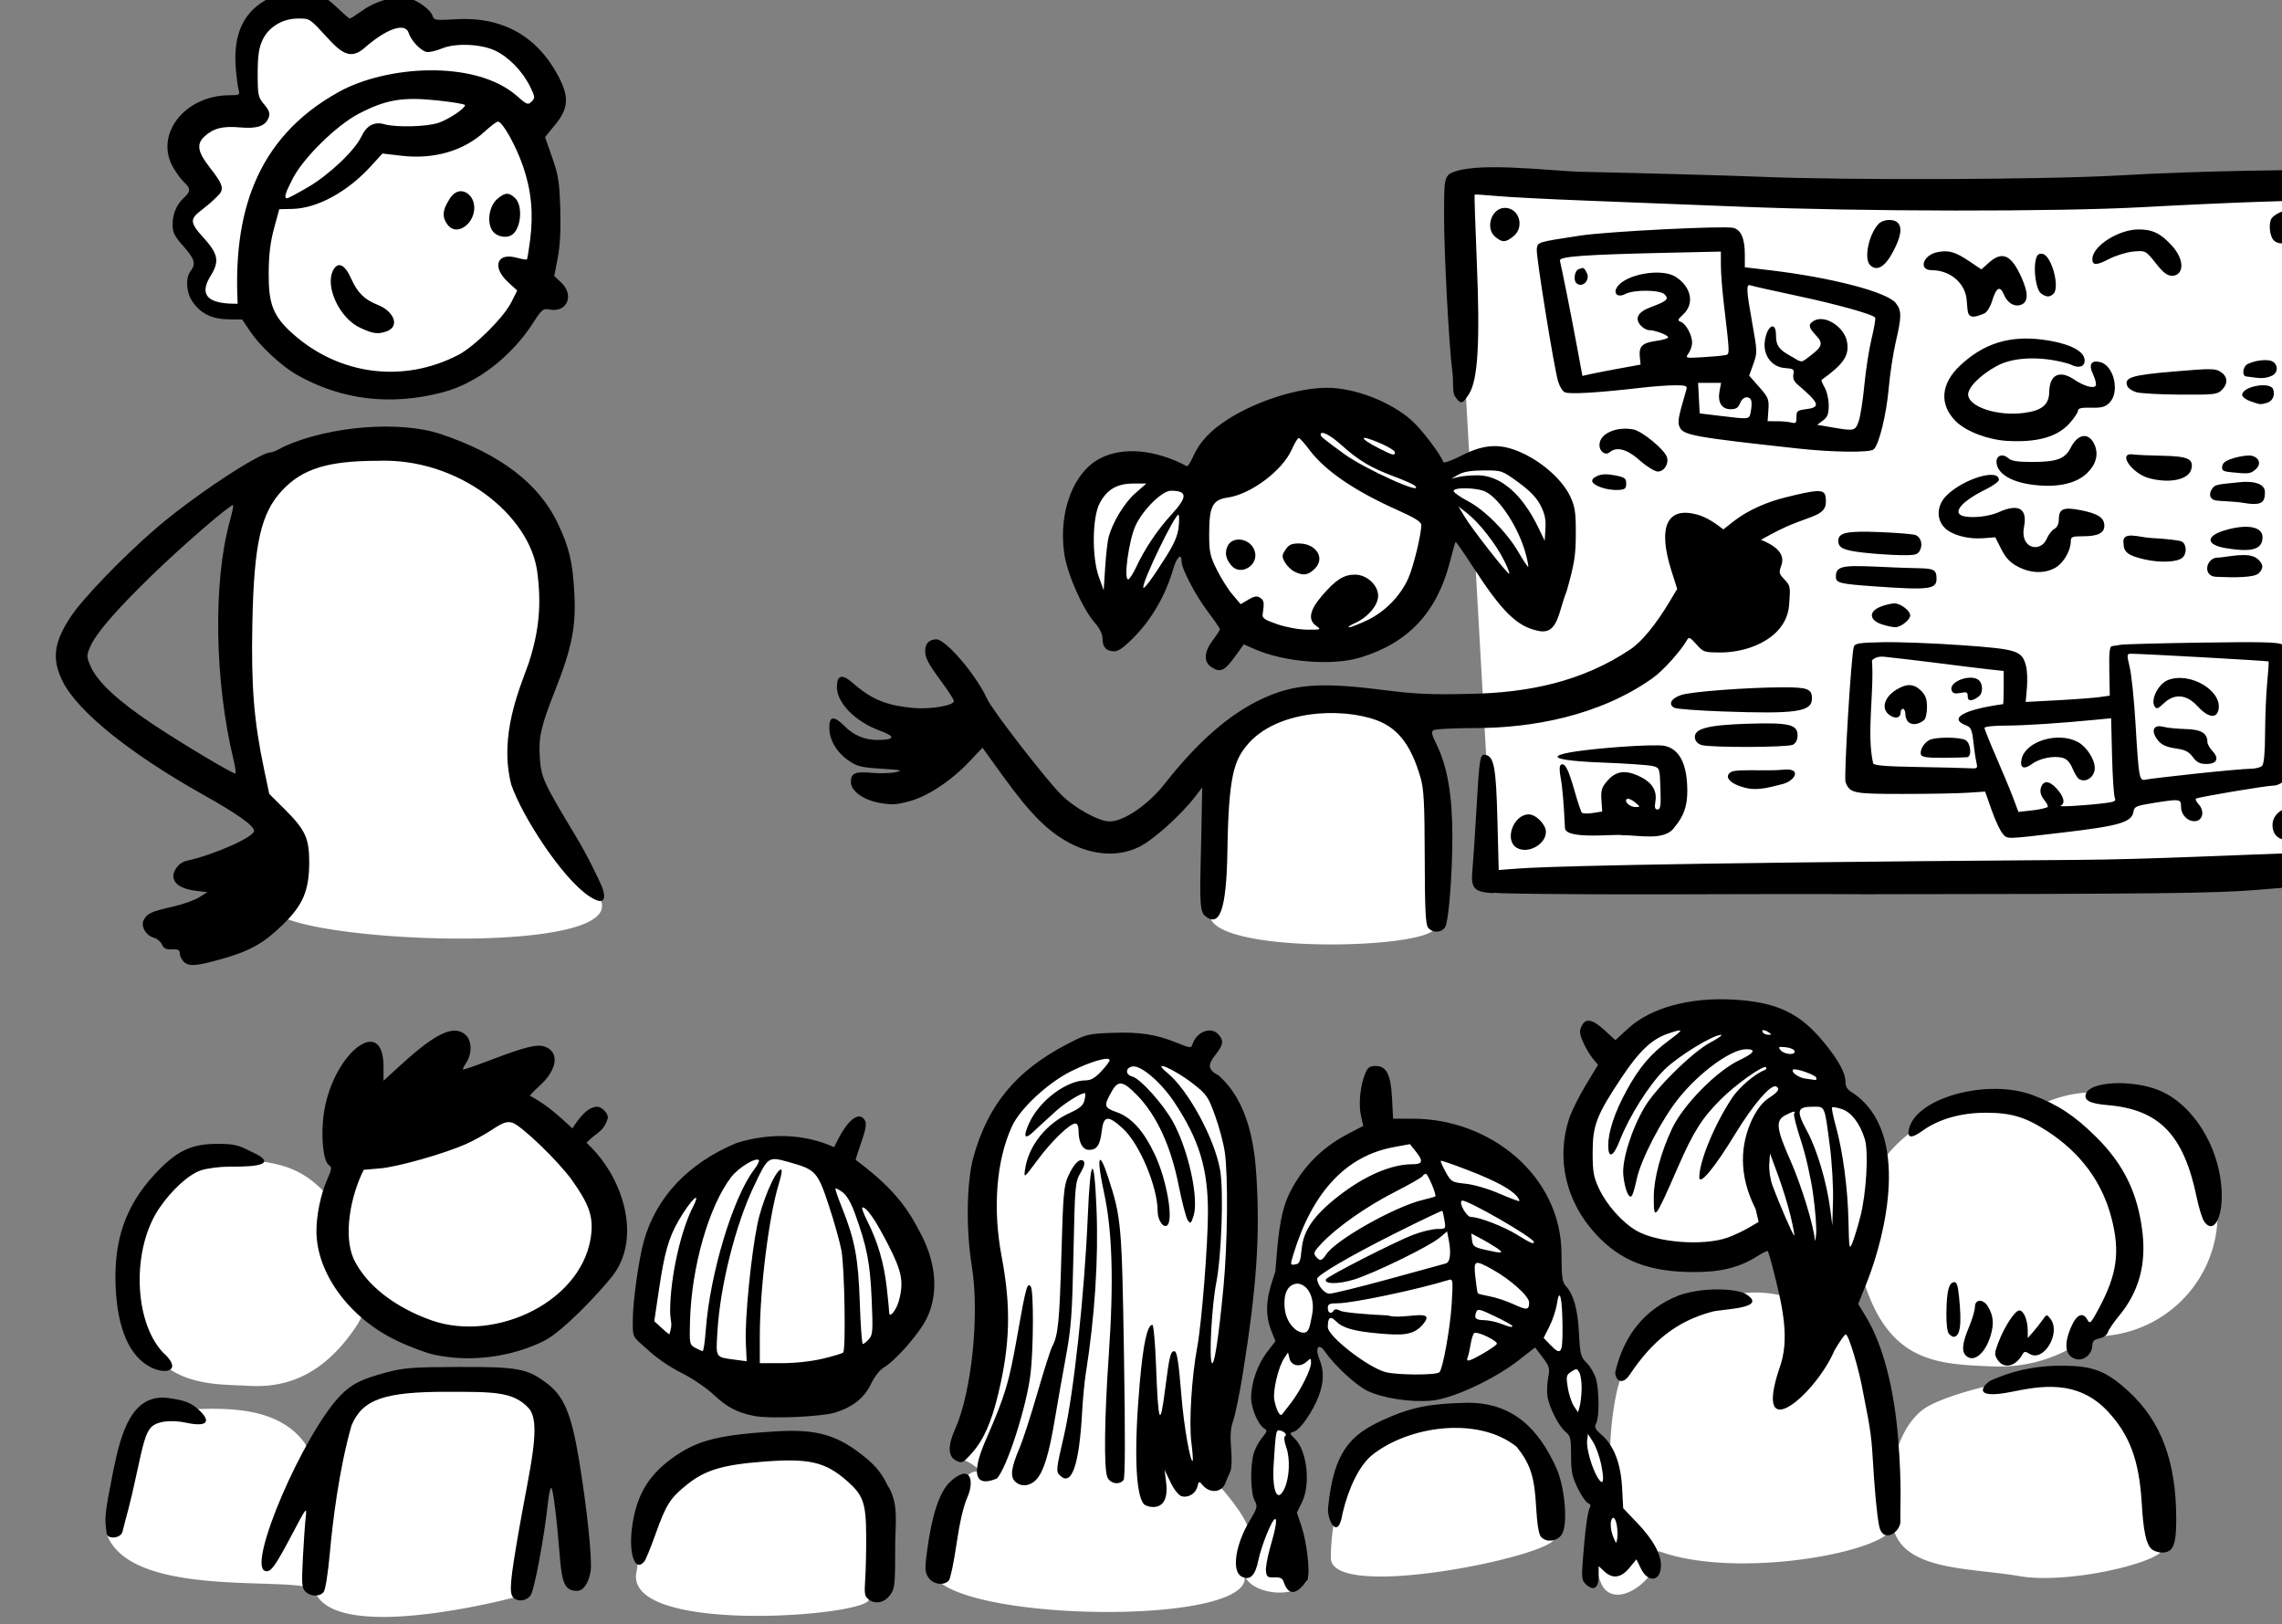 <?xml version="1.0" ?><svg xmlns="http://www.w3.org/2000/svg" width="354.635mm" height="252.387mm" viewBox="0 0 354.635 252.387">
    <rect x="0" y="0" width="354.635" height="252.387" fill="#808080" stroke="none"/>
    <path d="m 24274.021,-1215.547 c -3.379,0.035 -6.96,0.831 -10.699,2.666 -23.931,11.747 -17.715,59.483 -17.715,59.483 0,0 -24.655,1.026 -32.322,10.256 -7.666,9.23 5.596,33.75 5.596,33.75 0,0 -16.991,15.198 -13.676,25.641 3.315,10.442 13.984,20.139 13.984,20.139 0,0 -9.425,13.332 -4.97,19.672 4.454,6.34 8.013,11.418 25.658,9.955 17.645,-1.463 7.7,36.568 78.457,40.297 46.826,-2.797 80.081,-10.628 92.098,-57.059 12.017,-46.43 -2.073,-91.09 -2.073,-91.09 0,0 18.958,-19.298 6.112,-38.225 -12.846,-18.927 -62.469,-14.918 -62.469,-14.918 0,0 -9.843,-11.84 -19.477,-13.238 -9.635,-1.398 -27.867,14.451 -27.867,14.451 0,0 -12.39,-21.97 -30.637,-21.779 z m 676.706,109.371 9.025,160.447 c -7.238,2.692 -15.345,5.62 -22.736,8.254 a 73.614,70.79 0 0 0 -67.278,-42.059 73.614,70.79 0 0 0 -68.457,44.762 c -0.131,-0.105 -27.56,-21.914 -46.668,-9.92 -19.153,12.023 -31.353,43.37 -19.697,64.227 11.655,20.857 21.131,34.412 21.131,34.412 l 40.275,-57.496 a 73.614,70.79 0 0 0 73.416,65.594 73.614,70.79 0 0 0 73.614,-70.789 73.614,70.79 0 0 0 -0.04,-2.246 l 19.555,20.617 11.074,196.877 487.11,-8.695 v -403.984 z m -622.813,146.584 c -3.726,-0.034 -7.47,0.248 -11.238,0.865 -30.146,4.941 -80.288,12.028 -78.838,76.359 1.45,64.331 13.985,160.829 25.898,202.877 35.949,16.409 212.066,21.07 184.198,-13.52 -27.867,-34.59 -58.636,-67.688 -42.372,-113.279 16.265,-45.591 30.147,-84.003 0,-112.439 -26.378,-24.882 -51.567,-40.626 -77.648,-40.863 z m 544.533,151.949 c -0.894,-0.003 -1.78,0.008 -2.658,0.033 -28.083,0.798 -54.598,20.182 -56.916,35.211 -2.317,15.029 -5.998,71.709 -5.248,93.057 5.862,21.654 128.803,18.403 131.754,6.031 2.951,-12.372 4.499,-64.306 0.273,-93.076 -4.094,-27.871 -39.467,-41.176 -67.205,-41.256 z m 231.356,184.596 c -25.418,-0.138 -42.995,12.135 -59.883,34.85 0,0 -13.692,14.599 -22.621,39.377 -8.93,24.778 23.29,66.028 53.129,70.314 29.839,4.286 61.613,-17.344 61.613,-17.344 0,0 34.87,44.903 51.502,17.229 13.684,60.547 44.358,61.087 78.955,62.514 21.288,0.878 41.116,-5.798 56.129,-17.715 a 72.058,71.558 0 0 0 3.637,0.092 72.058,71.558 0 0 0 72.058,-71.559 72.058,71.558 0 0 0 -72.058,-71.559 72.058,71.558 0 0 0 -36.127,9.643 c -6.914,-1.852 -14.186,-2.859 -21.703,-2.859 -28.981,-4.8e-4 -55.798,14.953 -70.491,39.307 -0.968,-16.149 -5.663,-28.039 -8.847,-34.068 -5.73,-10.849 -13.618,-10.178 -15.776,-15.469 -2.158,-5.29 -20.687,-35.694 -54.545,-41.387 -5.29,-0.889 -10.265,-1.34 -14.972,-1.365 z m -345.584,14.115 c -23.424,0.359 -48.588,15.066 -68.014,35.336 -26.738,27.899 -14.079,71.724 -12.465,131.881 1.615,60.157 -18.148,79.162 -18.148,79.162 0,0 9.172,2.615 13.176,8.311 -16.197,-4.646 -24.095,47.253 -24.155,64.457 29.266,24.165 188.158,24.388 178.83,-4.533 -2.26,-6.684 4.584,-17.204 2.582,-26.213 -2.002,-9.009 -17.564,-26.096 -17.564,-26.096 0,0 -0.129,-17.553 -1.033,-27.492 -0.905,-9.939 16.339,-98.402 16.791,-142.4 0.452,-43.998 -15.713,-70.169 -44.692,-86.252 -7.245,-4.021 -15.03,-5.952 -23.048,-6.15 -0.752,-0.019 -1.505,-0.021 -2.26,-0.01 z m -375.063,45.68 c -38.799,0.43 -79.26,21.383 -79.26,21.383 -2.584,10.028 -6.354,20.819 -8.751,31.682 -1.155,-1.444 -2.314,-2.848 -3.471,-4.178 -16.058,-18.46 -29.008,-22.376 -62.574,-23.588 -25.899,0.466 -57.911,21.815 -53.352,78.688 4.558,56.873 46.308,53.238 67.959,54.543 21.652,1.305 43.096,-5.874 62.158,-33.564 3.392,-4.928 5.62,-9.926 6.926,-14.918 2.623,1.959 5.548,3.858 8.822,5.688 45.064,25.173 93.133,14.265 114.682,-5.967 21.548,-20.232 32.323,-67.781 -10.877,-98.361 -12.15,-8.601 -27.079,-11.575 -42.262,-11.406 z m 536.045,7.623 c -18.16,0.298 -45.398,18.201 -55.267,36.564 -10.527,19.587 -14.015,44.113 -17.825,60.969 -3.81,16.855 5.748,27.9 5.748,27.9 0,0 -6.057,-0.724 -12.658,20.051 -6.602,20.774 5.037,28.189 5.037,28.189 0,0 -6.072,6.917 -5.168,23.191 0.905,16.274 2.327,24.934 2.327,24.934 0,0 -10.462,18.657 -14.014,37.256 -0.716,13.27 30.1,18.681 37.39,5.541 2.68,-4.831 -12.138,-38.088 -12.138,-38.088 0,0 9.558,-19.646 6.846,-30.689 -2.713,-11.043 -8.977,-19.238 -8.977,-19.238 0,0 10.461,-11.45 16.596,-23.771 6.136,-12.322 0.388,-24.76 0.388,-24.76 l 3.811,-6.51 c 23.337,29.382 48.952,33.769 66.066,33.188 17.114,-0.581 61.727,-31.928 61.727,-31.928 0,0 12.223,12.223 12.869,24.08 0.645,11.857 8.717,27.492 8.717,27.492 0,0 3.229,8.196 4.392,22.262 1.162,14.066 9.752,26.445 9.752,26.445 0,0 -5.167,39.522 5.102,48.008 10.269,8.486 29.316,-8.718 29.256,-18.018 0,-1.231 -0.362,-2.674 -0.957,-4.242 l 2.568,-0.918 c 46.876,17.236 138,-0.434 136.969,-15.232 -5.181,-22.595 2.471,-26.371 -2.961,-55.971 -9.722,-36.991 -14.467,-75.685 -54.977,-76.348 -24.624,-9.853 -49.457,0.395 -62.593,3.955 -20.017,5.424 -31.403,14.799 -40.704,47.814 0,0 -4.533,17.438 -4.48,40.205 -2.236,-5.799 -6.273,-12.128 -12.969,-13.23 0,0 1.031,-11.647 1.225,-23.795 0.194,-12.148 -10.785,-19.76 -10.785,-19.76 0,0 -0.322,-26.911 -3.164,-34.932 -2.841,-8.021 -6.846,-10.521 -6.846,-10.521 0,0 1.615,-7.323 -12.787,-43.592 -14.402,-36.268 -56.06,-44.055 -74.014,-46.322 -1.122,-0.142 -2.291,-0.2 -3.502,-0.18 z m 288.557,232.676 c 5.03,26.99 44.826,24.709 74.219,29.799 29.392,5.09 84.901,-8.506 84.38,-16.408 -0.521,-7.902 2.979,-32.813 -9.597,-64.891 -18.528,-49.221 -72.403,-34.422 -72.403,-34.422 0,0 -34.823,5.558 -54.468,15.402 -19.644,9.844 -27.161,43.53 -22.131,70.52 z m -655.262,-222.527 c -0.455,-0.009 -0.907,-0.008 -1.357,0.002 -1.418,0.031 -2.812,0.156 -4.176,0.383 -29.111,4.848 -55.736,28.158 -64.127,52.398 -8.391,24.241 -5.293,54.111 -5.293,54.111 24.189,27.926 37.823,35.299 76.154,33.621 38.331,-1.678 61.744,-20.885 72.828,-37.107 11.085,-16.223 12.846,-28.809 2.28,-47.643 -9.915,-17.67 -47.643,-55.201 -76.309,-55.766 z m -175.674,135.576 c -27.111,-0.155 -62.443,5.501 -73.34,11.334 -24.331,15.451 1.89,77.633 -27.14,27.131 -18.647,-25.08 -57.292,-19.577 -82.362,-18.738 -25.071,0.839 -26.416,50.346 -33.593,72.189 14.136,39.801 114.965,23.597 121.963,33.443 11.499,31.979 116.586,4.014 116.586,4.014 0,0 8.972,-30.119 10.837,-53.428 1.865,-23.308 14.609,-62.001 -4.142,-71.604 -5.86,-3.001 -16.486,-4.271 -28.809,-4.342 z m 577.67,23.865 c -2.649,0.022 -5.254,0.107 -7.775,0.199 -20.165,0.737 -40.628,8.372 -50.004,16.943 -9.376,8.572 -18.678,41.52 -18.381,65.494 1.265,25.247 130.667,-1.674 131.113,-11.92 0.446,-10.246 2.53,-13.931 -7.218,-42.727 -8.53,-25.197 -29.192,-28.141 -47.735,-27.99 z m -410.947,17.902 c -60.501,-0.373 -68.272,39.251 -72.209,71.51 -10.463,38.319 134.805,27.205 136.035,17.244 2.498,-20.235 9.934,-25.729 6.93,-48.105 -3.004,-22.376 -10.255,-40.275 -70.756,-40.648 z" transform="translate(-36.335,-32.882) matrix(0.265,0,0,0.265,-5471.51,1001.504) translate(-3313.529,-2437.82)" color="#000" overflow="visible" fill="#FFFFFF" paint-order="fill markers stroke"/>
    <path d="m 21293.842,-2717.202 c -2.464,-1.808 -2.727,-3.243 -2.145,-11.655 0.367,-5.276 0.629,-16.867 0.585,-25.757 -0.1,-19.139 -1.697,-23.766 -11.074,-32.02 -12.849,-11.31 -22.265,-13.521 -48.907,-11.481 -24.236,1.855 -34.487,4.934 -45.199,13.572 -9.92,8.001 -12.119,11.5 -18.565,29.535 -2.692,7.527 -5.56,14.49 -6.375,15.473 -5.541,6.675 -9.412,-4.848 -7.056,-21.005 2.795,-19.174 10.315,-30.983 26.598,-41.769 13.024,-8.627 26.051,-11.67 58.027,-13.553 23.972,-1.412 36.096,2.198 52.368,15.594 5.904,4.86 9.279,9.119 12.631,15.927 6.942,10.571 4.574,22.72 4.574,34.868 0,23.78 -0.207,25.854 -2.951,29.542 -3.407,4.582 -8.476,5.687 -12.511,2.727 z m -208.436,-1.15 c -2.604,-2.603 -2.037,-9.341 3.396,-40.479 6.236,-35.743 13.395,-62.218 5.426,-70.762 -9.07,-9.724 -20.924,-9.4 -47.443,-9.447 -37.136,-0.065 -49.924,4.423 -56.326,19.772 -7.412,25.968 -11.119,57.1 -12.715,74.818 -1.07,11.9 -2.614,21.613 -3.633,22.84 -2.362,2.845 -7.68,2.706 -10.664,-0.278 -2.128,-2.127 -2.303,-4.489 -1.496,-20.028 0.504,-9.69 1.262,-20.463 1.685,-23.942 0.717,-5.918 0.219,-5.284 -7.741,9.838 -10.468,19.884 -12.951,23.242 -16.251,21.975 -10.241,-3.929 22.328,-79.713 44.073,-102.559 6.552,-6.883 12.356,-9.835 27.037,-13.751 10.479,-2.795 15.347,-3.165 42.747,-3.251 34.777,-0.11 40.149,0.909 51.818,9.818 9.731,7.43 14.081,17.838 18.479,44.197 4.751,28.484 7.99,59.53 6.874,65.905 -1.234,7.06 -4.28,11.402 -7.982,11.377 -6.809,-0.047 -8.802,-3.951 -10.031,-19.656 -1.77,-22.624 -4.028,-40.76 -5.075,-40.76 -0.576,0 -1.49,4.269 -2.03,9.487 -1.895,18.337 -7.801,50.07 -9.919,53.303 -2.313,3.529 -7.481,4.329 -10.229,1.582 z m 451.635,-9.417 c -0.617,-1.941 -2.056,-2.599 -5.363,-2.451 -3.923,0.176 -4.578,-0.298 -4.957,-3.577 -0.24,-2.079 0.803,-8.087 2.319,-13.352 3.403,-11.821 4.364,-17.303 3.034,-17.303 -1.726,0 -8.082,15.714 -9.808,24.249 -1.826,9.03 -5.003,12.085 -9.866,9.483 -5.915,-3.166 -3.637,-18.724 4.793,-32.724 4.553,-7.56 4.733,-8.314 2.852,-11.919 -2.35,-4.507 -2.661,-19.769 -0.556,-27.347 0.798,-2.875 3.028,-7.101 4.957,-9.392 2.999,-3.566 3.194,-4.338 1.349,-5.371 -3.525,-1.973 -7.773,-11.81 -7.773,-18.001 0,-8.739 3.72,-19.473 9.269,-26.742 l 4.98,-6.523 -2.205,-5.511 c -5.579,-13.941 -1.18,-24.814 2.165,-35.36 1.403,-17.692 2.445,-33.65 7.964,-45.157 7.272,-15.162 18.922,-27.226 33.793,-35.04 l 9.79,-5.145 -1.341,-5.968 c -1.5,-6.683 -0.414,-17.705 2.427,-24.605 1.537,-3.734 2.657,-4.568 6.136,-4.568 6.432,0 8.932,4.943 9.677,19.124 l 0.618,11.797 h 11.507 c 45.403,-0.04 86.887,33.346 87.23,78.902 0,13.462 0.426,16.829 2.407,19.026 4.731,5.25 7.124,13.689 7.824,27.598 0.642,12.739 0.99,14.084 4.587,17.68 2.139,2.141 4.579,6.372 5.42,9.404 1.944,6.995 1.996,22.423 0.1,25.983 -1.208,2.259 -0.646,3.429 3.338,6.925 7.098,6.233 11.112,16.692 11.871,30.932 l 0.636,11.947 8.072,8.461 c 9.338,9.788 14.081,18.223 14.081,25.043 0,9.45 -7.483,10.64 -11.766,1.871 l -2.628,-5.385 -4.149,5.033 c -4.878,5.917 -9.845,6.582 -14.745,1.977 l -3.255,-3.056 v 5.911 c 0,6.978 -2.832,8.909 -7.246,4.939 -2.681,-2.411 -2.85,-3.627 -2.021,-14.577 1.291,-17.077 2.833,-28.538 4.118,-30.58 0.681,-1.082 0.273,-2.088 -1.049,-2.596 -1.188,-0.456 -3.918,-4.404 -6.063,-8.775 -3.279,-6.675 -3.901,-9.742 -3.901,-19.189 0,-10.013 -0.352,-11.529 -3.211,-13.842 -3.932,-3.185 -9.467,-13.947 -10.59,-20.593 -0.457,-2.706 -0.297,-7.688 0.355,-11.072 1.085,-5.629 0.81,-6.651 -3.227,-11.996 l -4.41,-5.843 -9.838,7.648 c -14.408,11.197 -38.567,22.382 -50.795,23.514 -12.342,1.143 -28.741,-1.367 -37.89,-5.801 -6.621,-3.21 -19.233,-14.924 -24.863,-23.096 -3.613,-5.244 -5.872,-1.962 -3.144,4.568 2.842,6.798 2.702,13.547 -0.452,21.845 -3.4,8.953 -10.725,19.489 -14.349,20.638 -2.831,0.898 -2.822,0.976 0.525,4.323 7.124,7.123 9.243,26.703 4.032,37.236 l -2.949,5.961 2.729,8.102 c 3.058,9.074 5.017,25.831 3.657,31.253 -5.465,7.502 -10.886,11.026 -14.202,1.086 z m 195.371,-33.394 c -0.493,-2.626 -1.496,-4.403 -2.23,-3.949 -1.83,1.132 -1.675,6.69 0.323,11.46 1.645,3.928 1.66,3.932 2.23,0.61 0.315,-1.84 0.174,-5.495 -0.323,-8.121 z m -194.805,-21.211 c 2.893,-6.335 3.396,-17.304 1.092,-23.909 -1.332,-3.821 -1.583,-6.301 -0.69,-6.852 1.463,-0.905 -1.268,-3.262 -3.824,-3.301 -1.535,-0.023 -1.8,1.764 -2.944,19.912 -1.005,15.924 2.252,23.161 6.366,14.15 z m 185.609,-14.458 c -0.96,-4.515 -3.075,-10.304 -4.707,-12.864 l -2.963,-4.654 -0.485,4.027 c -0.544,4.514 2.996,16.637 6.411,21.947 3.165,4.92 3.863,1.534 1.744,-8.456 z m -181.734,-35.789 c 5.622,-7.381 11.678,-19.494 11.678,-23.362 0,-2.942 -0.116,-2.97 -2.696,-0.637 -3.764,3.407 -8.932,2.369 -9.971,-2.003 l -0.834,-3.514 -2.315,3.514 c -3.399,5.164 -6.694,19.181 -5.718,24.336 1.128,5.962 3.281,9.982 4.547,8.493 0.564,-0.663 2.953,-3.735 5.309,-6.827 z m 170.36,-8.174 c 0.08,-3.723 -0.514,-7.992 -1.316,-9.487 -1.333,-2.495 -1.722,-2.544 -4.706,-0.589 -2.98,1.954 -3.156,2.723 -2.118,9.291 0.622,3.938 2.232,8.83 3.577,10.871 l 2.447,3.711 0.988,-3.514 c 0.542,-1.933 1.051,-6.56 1.128,-10.282 z m -83.412,-9.703 c 2.078,-2.082 6.403,-26.217 7.227,-40.32 0.812,-13.926 0.726,-14.586 -1.819,-13.798 -18.085,5.602 -56.424,13.667 -64.967,13.667 -4.936,0 -5.874,0.449 -5.874,2.811 0,2.966 2.046,3.782 3.518,1.402 0.57,-0.924 1.911,-0.852 3.89,0.207 1.675,0.896 13.999,2.101 27.674,2.705 9.236,2.92 29.641,-5 20.481,5.489 -5.49,6.286 -12.095,6.284 -25.831,5.071 -14.321,-1.266 -20.95,-3.153 -24.883,-7.086 -3.432,-3.433 -4.849,-2.429 -4.849,3.441 0,5.279 23.158,23.331 33.728,26.292 6.522,1.828 29.912,1.916 31.705,0.12 z m 25.473,-10.92 c 4.003,-2.296 7.686,-4.835 8.185,-5.642 1.013,-1.636 -11.259,-7.615 -13.186,-6.425 -0.663,0.409 -1.602,3.233 -2.089,6.275 -0.485,3.042 -1.27,6.534 -1.739,7.761 -1.218,3.173 0.552,2.779 8.829,-1.969 z m 46.736,-15.828 c -0.116,-16.974 -1.743,-23.655 -3.276,-13.444 -0.54,3.615 -2.518,9.604 -4.392,13.306 l -3.41,6.731 3.744,3.906 c 6.53,6.817 7.444,5.51 7.334,-10.5 z m -146.845,-7.071 c 1.824,-9.15 -2.142,-17.841 -8.716,-18.179 -4.972,0.397 -6.976,4.556 -7.378,8.94 -0.827,9.017 2.402,15.232 7.246,18.625 7.139,3.815 7.317,-1.705 8.848,-9.386 z m 117.427,6.664 c 0,-0.416 -4.574,-2.95 -10.167,-5.631 -9.205,-4.411 -10.254,-4.639 -11.068,-2.405 -1.299,3.561 -0.26,4.566 4.804,4.656 2.466,0.045 6.699,0.917 9.405,1.94 5.83,2.206 7.026,2.451 7.026,1.439 z m 9.839,-13.732 c 0,-3.687 -11,-13.587 -21.575,-19.418 -10.579,-5.834 -11.06,-5.604 -9.932,4.743 0.528,4.831 1.162,9.019 1.411,9.305 0.248,0.286 3.411,1.074 7.031,1.75 3.617,0.676 9.813,2.723 13.767,4.55 7.992,3.691 9.3,3.56 9.298,-0.93 z m -82.502,-13.688 c 17.162,-4.675 32.309,-8.829 33.662,-9.23 2.625,-0.78 3.222,-6.211 1.584,-14.401 l -0.875,-4.372 -4.394,3.701 c -6.067,5.107 -38.662,20.999 -50.356,24.551 -9.146,2.779 -17.368,2.719 -16.336,-0.12 0.631,-1.73 40.718,-22.181 51.434,-26.239 4.849,-1.837 11.099,-3.339 13.888,-3.339 5.044,0 5.066,-0.027 4.244,-5.093 -0.455,-2.801 -1.029,-5.296 -1.276,-5.543 -0.248,-0.247 -12.765,5.725 -27.82,13.272 -26.121,13.096 -45.711,24.535 -45.577,26.615 0.245,3.841 4.299,8.698 7.262,8.698 1.845,0 17.399,-3.825 34.56,-8.5 z m -50.896,-17.707 c 1.045,-10.936 7.126,-19.7 21.422,-30.887 15.33,-11.995 31.032,-18.803 43.362,-18.803 6.302,0 6.767,-1.746 2.037,-7.657 l -3.315,-4.143 -9.498,1.75 c -27.82,5.125 -47.546,26.106 -58.747,62.481 -2.04,6.633 -2.024,6.744 0.917,6.325 2.576,-0.367 3.111,-1.636 3.822,-9.065 z m 14.444,3.106 c 5.498,-8.391 40.02,-27.873 56.411,-31.835 3.864,-0.934 7.252,-1.883 7.526,-2.109 0.878,-0.719 -4.35,-13.23 -5.527,-13.23 -0.622,0 -1.516,0.622 -1.987,1.383 -0.469,0.761 -7.84,4.956 -16.376,9.323 -16.471,8.425 -33.48,20.343 -42.541,29.81 -4.644,4.851 -5.216,6.076 -3.694,7.911 2.462,2.966 3.572,2.741 6.188,-1.253 z m 99.98,-3.683 c -2.319,-1.579 -6.632,-4.141 -9.587,-5.693 l -5.373,-2.822 0.453,3.942 c 0.397,3.47 1.296,4.138 7.481,5.567 10.347,2.392 11.717,2.198 7.026,-0.995 z m 21.786,-3.466 c 0,-2.483 -39.531,-25.253 -42.175,-24.292 -2.241,0.815 2.598,9.566 5.292,9.566 4.756,0 19.206,5.578 27.044,10.441 7.663,4.754 9.839,5.701 9.839,4.285 z m -9.969,-26.83 c -3.528,-4.251 -12.636,-9.134 -28.486,-15.272 -8.611,-3.335 -15.883,-5.851 -16.159,-5.591 -0.277,0.261 0.998,3.199 2.833,6.53 3.233,5.866 3.6,6.084 11.747,6.937 4.751,0.497 13.3,2.994 19.653,5.74 6.184,2.673 11.493,4.664 11.796,4.424 0.304,-0.24 -0.319,-1.486 -1.384,-2.769 z m -345.13,223.513 c -2.106,-3.214 -2.197,-5.003 -0.793,-15.505 2.785,-20.807 7.004,-33.815 13.022,-40.141 12.609,-11.911 14.845,-0.987 10.68,8.468 -2.333,5.204 -4.545,14.662 -6.41,27.423 -1.568,10.713 -3.58,20.359 -4.473,21.434 -2.752,3.317 -9.355,2.395 -12.026,-1.679 z m 717.155,-16.81 c -3.092,-3.092 -4.654,-10.517 -5.605,-26.642 -1.472,-25.001 -6.971,-39.935 -19.669,-53.693 -18.232,-19.755 -40.806,-14.845 -56.588,-11.755 -25.428,5.127 -15.705,-5.142 -11.837,-6.833 14.054,-6.146 28.598,-9.218 47.465,-8.314 13.597,0.651 21.273,4.147 33.093,15.069 19.055,17.61 27.761,41.12 27.761,74.97 0,15.145 -1.834,19.369 -8.413,19.369 -2.22,0 -5.013,-0.977 -6.207,-2.171 z m -358.019,-7.176 c -1.24,-1.492 -2.234,-7.885 -2.783,-17.92 -0.945,-17.279 -3.419,-24.812 -11.414,-34.767 -22.78,-18.244 -63.922,-12.14 -85.139,5.201 -7.066,6.049 -13.319,18.545 -16.926,33.827 -2.68,17.05 -9.506,3.295 -8.428,-3.783 3.195,-32.348 13.248,-42.199 31.312,-50.572 17.345,-8.04 28.225,-9.827 48.581,-10.433 28.722,-0.855 43.837,15.919 53.959,38.337 5.106,11.606 6.848,33.187 3.135,38.853 -2.752,4.2 -9.293,4.869 -12.297,1.257 z m -841.052,-1.687 c -1.26,-9.915 -1.276,-10.748 4.074,-37.864 4.452,-21.286 10.694,-44.546 32.163,-41.713 9.717,1.329 13.6,2.889 18.262,7.336 7.103,6.778 4.017,9.691 -7.627,7.194 -9.483,-2.034 -18.042,-0.805 -21.153,3.039 -2.737,3.378 -4.134,7.993 -8.175,27.006 -4.057,19.09 -5.908,24.264 -8.23,33.711 -1.086,4.421 -8.917,4.415 -9.314,1.291 z m 1039.371,-4.964 c -1.331,-7.541 -2.434,-18.363 -3.967,-43.885 -0.8,-13.324 -4.026,-26.504 -5.215,-33.357 -2.44,-14.069 -8.58,-34.663 -10.333,-34.663 -0.638,0 -3.617,4.236 -6.615,9.414 -10.778,25.37 -48.008,57.733 -32.313,10.568 6.278,-16.92 2.306,-35.353 -4.199,-60.331 -1.151,-4.413 -2.322,-8.253 -2.602,-8.534 -0.282,-0.281 -3.051,1.092 -6.157,3.051 -10.432,6.586 -21.261,9.291 -37.094,9.269 -26.134,-0.039 -42.713,-6.375 -57.204,-21.867 -17.834,-19.064 -23.79,-44.31 -16.05,-68.026 1.38,-4.231 5.766,-13.085 9.746,-19.677 l 7.237,-11.985 -2.983,-3.557 c -1.642,-1.956 -4.189,-6.231 -5.663,-9.501 -2.17,-4.816 -2.375,-6.609 -1.084,-9.444 2.306,-5.058 6.395,-4.372 13.613,2.281 l 6.273,5.782 7.577,-6.926 c 13.16,-12.027 35.808,-18.258 61.308,-16.868 25.892,1.411 39.438,7.853 53.86,25.615 8.282,10.198 12.222,17.527 12.234,22.752 0,2.86 1.123,4.554 4.124,6.262 34.991,23.294 18.617,84.856 8.884,109.938 l -5.556,13.894 4.702,7.807 c 9.674,16.067 16.317,41.303 18.707,71.077 2.404,29.934 0.971,42.4 1.344,48.127 0.442,6.8 -10.561,14.185 -12.574,2.784 z m -10.985,-180.774 c 3.572,-13.743 4.988,-38.326 2.638,-45.765 -2.912,-9.222 -7.848,-15.65 -13.429,-17.492 -2.795,-0.922 -5.379,-1.378 -5.744,-1.013 -0.363,0.365 0.619,5.283 2.182,10.929 4.189,15.117 7.034,36.518 7.444,55.998 0.337,16 0.495,16.873 2.267,12.541 1.046,-2.561 3.136,-9.4 4.642,-15.198 z m -77.571,12.013 c 3.453,-1.246 8.908,-3.807 12.125,-5.691 l 5.843,-3.425 -1.746,-7.518 c -10.374,-20.363 -8.785,-38.069 -2.19,-52.375 3.185,-6.469 6.142,-10.251 10.024,-12.82 5.51,-3.647 6.558,-5.266 4.304,-6.658 -2.964,-1.832 -13.491,10.311 -24.23,27.949 -11.989,19.692 -20.95,30.473 -20.95,25.203 0,-9.369 8.894,-30.879 19.239,-46.527 4.13,-6.248 13.627,-14.326 19.19,-16.323 0.895,-0.321 1.203,-1.044 0.682,-1.605 -1.435,-1.55 -17.733,10.013 -26.533,18.826 -11.09,11.104 -16.02,18.915 -25.201,39.931 -13.575,31.074 -14.081,31.7 -14.081,17.397 0,-10.839 4.17,-26.42 10.811,-40.38 6.596,-13.87 26.198,-33.75 39.376,-39.936 8.675,-4.072 10.179,-6.446 4.08,-6.446 -8.865,0 -27.284,13.364 -39.673,28.782 -9.998,12.444 -22.191,35.966 -24.617,47.495 -0.852,4.043 -2.03,8.242 -2.62,9.332 -1.646,3.039 -4.305,-2.916 -5.208,-11.656 -0.899,-8.708 4.721,-26.762 12.417,-39.886 6.533,-11.143 27.996,-32.294 38.461,-37.905 4.639,-2.486 7.56,-4.538 6.494,-4.559 -4.721,-0.091 -25.154,12.422 -33.216,20.343 -9.022,8.86 -20.779,27.526 -26.338,41.814 -3.662,9.411 -6.673,10.636 -6.673,2.715 0,-8.023 3.736,-19.297 10.559,-31.879 7.472,-13.771 14.199,-21.763 25.037,-29.741 9.037,-6.652 8.931,-7.211 -0.746,-3.914 -9.296,3.167 -16.761,10.264 -27.041,25.706 -14.618,21.956 -16.945,27.97 -16.945,43.791 0,11.521 0.512,14.446 3.74,21.329 4.466,9.528 13.501,19.702 21.832,24.583 12.143,7.117 39.572,9.182 53.794,4.05 z m 49.938,-25.366 c -1.327,-9.573 -4.415,-23.151 -7.144,-31.401 -2.643,-7.994 -4.453,-15.109 -4.017,-15.812 1.132,-1.833 -0.331,-1.583 -5.07,0.867 -5.954,3.079 -5.436,7.782 2.936,26.655 6.26,14.108 13.551,37.766 14.247,46.224 0.136,1.64 0.501,0.137 0.814,-3.343 0.311,-3.479 -0.483,-13.915 -1.766,-23.191 z m -13.285,12.571 c -1.468,-6.141 -4.772,-16.858 -7.34,-23.816 l -4.672,-12.649 -0.444,6.229 c -0.249,3.491 0.601,9.051 1.936,12.649 4.121,11.117 12.214,29.726 12.713,29.229 0.261,-0.262 -0.724,-5.501 -2.193,-11.642 z m 23.119,-40.478 c -3.185,-24.481 -2.728,-23.394 -9.812,-23.394 -9.589,0 -10.127,2.2 -3.521,14.446 5.876,10.89 11.565,30.204 13.604,46.171 l 1.141,8.956 0.404,-14.563 c 0.221,-8.01 -0.597,-22.237 -1.816,-31.615 z m -8.03,-40.478 c -0.554,-1.664 -12.445,-5.769 -13.539,-4.674 -1.433,1.43 3.169,4.774 7.276,5.289 2.454,0.307 4.989,0.66 5.633,0.784 0.646,0.124 0.928,-0.505 0.63,-1.398 z m -12.685,-15.594 c -0.317,-0.966 -2.7,-1.964 -5.297,-2.217 -4.163,-0.406 -4.505,-0.197 -2.884,1.757 2.209,2.662 9.032,3.045 8.181,0.46 z m -15.116,-10.893 c -2.754,-1.779 -4.614,-1.779 -3.516,0 0.479,0.773 1.939,1.396 3.246,1.384 2.05,-0.019 2.086,-0.21 0.27,-1.384 z m -366.593,276.478 c -4.854,-5.849 -5.711,-32.316 -2.299,-71.082 2.009,-22.826 4.423,-33.925 7.382,-33.925 0.69,0 1.656,10.594 2.145,23.542 1.315,34.822 2.356,37.548 5.365,14.04 2.468,-19.291 3.154,-22.122 5.359,-22.122 1.592,0 2.524,5.964 4.287,27.407 1.356,16.54 5.165,38.174 6.487,36.852 0.29,-0.29 -0.06,-5.155 -0.763,-10.811 -1.482,-11.796 0.154,-38.276 3.45,-55.92 2.585,-13.841 6.271,-60.286 6.269,-79.048 0,-25.597 -5.116,-42.367 -19.612,-64.309 -7.74,-11.713 -19.519,-21.861 -24.538,-21.139 -4.236,0.609 -4.479,4.813 -0.338,5.852 4.742,1.19 18.106,16.01 23.944,26.553 9.103,16.442 15.389,45.278 12.067,55.348 -1.49,4.513 -1.781,4.716 -3.392,2.37 -0.97,-1.412 -3.401,-10.781 -5.401,-20.821 -4.526,-22.701 -12.782,-40.572 -24.182,-52.343 -8.297,-8.565 -11.157,-9.043 -14.875,-2.485 -4.934,8.7 -4.711,9.656 2.86,12.345 8.579,3.047 15.52,10.678 22.045,24.233 7.264,15.095 11.53,39.664 7.336,42.257 -2.296,1.418 -5.41,-3.413 -5.41,-8.392 0,-14.268 -10.55,-39.452 -20.288,-48.428 -8.778,-8.091 -11.415,-7.813 -12.496,1.32 -0.993,8.386 -2.819,11.095 -7.479,11.095 -3.765,0 -6.118,-4.363 -6.118,-11.336 0,-2.48 -0.74,-4.125 -1.855,-4.125 -3.309,0 -13.886,10.201 -22.189,21.399 -7.948,10.719 -8.092,10.83 -7.357,5.66 1.993,-14.023 12.338,-27.007 26.656,-33.46 5.358,-2.415 7.447,-4.213 8.15,-7.021 0.522,-2.076 0.721,-4.002 0.444,-4.279 -1.033,-1.035 -11.78,5.508 -17.201,10.474 -3.093,2.832 -8.045,7.357 -11.008,10.054 -8.324,8.408 -7.875,4.354 -4.836,-2.571 6.089,-13.877 22.411,-25.555 33.378,-25.555 3.062,0 5.554,-1.442 9.114,-5.271 2.694,-2.899 4.916,-5.828 4.938,-6.509 0.08,-2.473 -10.771,0.583 -22.295,6.28 -13.923,6.883 -30.151,21.944 -35.012,32.492 -9.158,19.874 -11.39,48.08 -6.043,76.311 5.55,29.303 5.024,51.246 -1.923,80.243 -4.124,17.213 -8.701,27.453 -15.787,35.315 -4.956,5.5 -5.595,5.802 -8.855,4.185 -4.963,-2.462 -5.179,-8.577 -0.661,-18.69 9.703,-21.715 14.345,-67.216 9.74,-95.43 -3.442,-21.07 -3.123,-48.088 0.746,-63.248 8.72,-32.028 25.856,-51.328 53.896,-66.279 12.612,-6.565 13.187,-6.716 27.757,-7.255 16.241,-0.601 25.786,0.887 38.14,5.945 7.357,3.012 8.107,3.089 8.801,0.902 2.388,-7.526 10.851,-10.817 15.267,-5.937 3.297,3.643 2.914,6.141 -1.859,12.147 -4.683,5.892 -4.225,8.615 2.006,11.95 18.131,15.989 21.106,42.848 22.141,59.069 2.199,35.061 0.08,65.773 -8.004,115.954 -1.869,11.595 -4.362,23.816 -5.543,27.158 -1.577,4.463 -1.912,8.858 -1.258,16.565 0.523,6.203 0.298,11.762 -0.555,13.602 -0.793,1.712 -2.139,4.851 -2.991,6.977 -2.119,5.279 -8.956,5.803 -13.061,0.999 -2.261,-2.645 -2.332,-2.628 -3.179,0.742 -1.05,4.184 -5.521,6.826 -9.446,5.58 -1.631,-0.518 -4.391,-4.061 -6.355,-8.159 l -3.471,-7.244 0.924,7.416 c 1.156,9.283 -1.549,14.369 -7.644,14.369 -2.206,0 -4.688,-0.815 -5.515,-1.812 z m 46.773,-126.966 c 2.435,-25.377 2.819,-65.256 0.767,-79.442 -0.745,-5.137 -3.298,-14.718 -5.677,-21.29 -3.988,-11.027 -4.964,-12.453 -12.615,-18.466 -11.408,-8.962 -25.601,-15.01 -15.3,-6.52 12.281,10.123 27.68,38.534 30.882,56.977 2.136,12.293 0.82,50.204 -2.291,66.103 -2.527,12.902 -4.244,43.094 -2.662,46.739 1.355,3.117 3.973,-13.635 6.896,-44.102 z m -122.241,113.792 c -2.931,-2.93 -2.233,-8.122 2.626,-19.541 1.996,-4.689 6.735,-19.29 10.532,-32.447 3.796,-13.157 7.725,-25.449 8.727,-27.316 3.41,-6.341 4.226,-14.594 5.329,-53.992 0.979,-35.042 1.413,-40.047 3.946,-45.679 3.335,-7.416 6.96,-10.96 9.058,-8.861 0.957,0.957 0.364,3.208 -1.816,6.898 -3.12,5.278 -3.268,6.983 -4.113,46.94 -0.773,36.58 -1.318,43.863 -4.636,61.842 -2.07,11.209 -4.957,27.561 -6.418,36.339 -3.301,19.81 -6.473,30.099 -10.686,34.643 -3.747,4.044 -9.172,4.552 -12.549,1.175 z m -16.801,-25.084 c 11.138,-25.577 13.219,-32.513 18.153,-60.465 5.058,-28.663 5.93,-31.784 7.964,-28.571 1.65,2.604 1.546,35.69 -0.154,50.576 -2.213,19.315 -13.97,55.965 -19.836,61.83 -20.32,8.423 -8.359,-18.205 -6.127,-23.37 z m 70.904,22.41 c -2.027,-5.336 -1.665,-34.596 0.884,-71.395 2.991,-43.196 2.11,-72.956 -2.833,-95.539 -4.505,-20.586 -3.075,-25.737 2.442,-8.794 7.735,23.748 8.058,27.351 9.308,104.139 0.783,47.988 0.7,72.262 -0.254,73.438 -2.555,3.154 -8.049,2.09 -9.547,-1.848 z m -27.793,-0.892 c -2.333,-2.332 -2.225,-3.359 2.437,-23.431 5.673,-24.436 12.036,-83.076 13.935,-128.458 1.474,-35.201 3.745,-37.347 5.101,-4.82 1.238,29.7 -0.954,63.429 -6.322,97.356 -0.743,4.693 -1.697,14.813 -2.119,22.488 -1.711,31.088 -6.178,43.72 -13.032,36.865 z m -178.781,-34.756 c -10.161,-1.885 -16.398,-5.122 -24.335,-12.628 -4.115,-3.891 -12.583,-9.611 -18.945,-12.794 -7.038,-3.523 -14.78,-8.877 -19.952,-13.797 -8.603,-7.604 -8.45,-6.288 -8.45,-16.958 0,-10.775 3.515,-35.885 6.509,-46.525 7.24,-25.713 26.017,-45.583 54.241,-57.398 19.499,-6.138 39.999,-5.489 57.322,2.429 l 2.271,-4.491 c 6.176,-12.217 12.774,-16.83 15.851,-11.081 0.983,1.836 0.411,5.262 -2.053,12.298 -1.878,5.364 -3.417,10.175 -3.421,10.69 20.093,15.047 29.32,26.139 37.407,41.931 9.531,17.127 11.687,35.77 4.247,51.073 -4.294,8.744 -18.239,24.708 -25.093,28.724 -2.419,1.418 -5.555,5.414 -7.554,9.624 -3.895,8.21 -10.761,13.68 -21.165,16.862 -7.974,2.44 -37.732,3.735 -46.869,2.04 z m 39.761,-33.663 c 6.02,-1.441 11.396,-3.07 11.945,-3.62 1.637,-1.637 0.819,-49.899 -1.013,-59.797 -0.93,-5.025 -4.255,-16.896 -7.392,-26.382 -6.568,-19.871 -7.715,-21.119 -23.384,-25.461 -12.322,-3.414 -12.246,-3.467 -20.774,14.597 -10.71,22.694 -19.539,57.923 -21.161,84.437 -0.98,15.998 -1.428,15.274 10.422,16.846 l 6.71,0.89 -0.508,-11.2 c -0.614,-13.532 3.063,-50.947 6.801,-69.191 2.68,-13.081 10.312,-31.041 13.599,-32.004 1.108,-0.325 0.762,2.434 -1.055,8.383 -5.863,19.207 -11.139,61.697 -11.139,89.696 v 15.448 l 13,-0.019 c 7.794,0 17.386,-1.06 23.949,-2.631 z m -68.637,-16.684 c 2.385,-32.868 15.937,-77.901 28.341,-94.161 1.996,-2.618 3.256,-5.135 2.8,-5.591 -1.809,-1.81 -11.937,4.393 -16.197,9.918 -13.097,16.994 -23.295,52.568 -24.186,84.364 -0.376,13.43 -0.282,13.915 3.054,15.762 1.891,1.048 3.858,1.928 4.369,1.956 0.51,0.027 1.33,-5.484 1.819,-12.248 z m 95.639,5.269 c 2.307,-2.55 2.462,-4.752 1.648,-23.543 -0.92,-21.267 -2.754,-30.66 -9.792,-50.159 -2.265,-6.274 -4.849,-10.72 -7.244,-12.465 -2.048,-1.492 -3.934,-2.479 -4.193,-2.194 -0.259,0.285 1.39,5.149 3.664,10.81 7.713,19.19 9.743,29.936 10.606,56.118 0.438,13.335 1.24,24.245 1.782,24.245 0.541,0 2.129,-1.266 3.529,-2.813 z m -116.529,-17.217 c 0.174,-19.326 6.129,-46.17 13.403,-60.436 5.368,-10.524 -1.527,-3.924 -8.441,8.082 -5.81,10.086 -8.285,18.755 -11.461,40.148 l -2.803,18.884 c 2.972,2.515 5.684,5.492 8.845,7.729 2.349,-7.46 0.386,-6.484 0.457,-14.406 z m 134.065,-5.071 c 3.113,-11.208 1.934,-17.39 -6.397,-33.52 -7.479,-14.479 -12.349,-21.494 -14.92,-21.494 -0.649,0 0.686,3.699 2.969,8.22 6.061,12.005 9.71,24.536 11.315,38.865 0.781,6.957 1.425,13.518 1.433,14.579 0.02,3.62 4.088,-1.21 5.6,-6.649 z m 420.315,41.043 c 4.826,-20.332 16.59,-36.217 36.852,-44.314 10.923,-4.151 29.36,-4.869 38.599,-1.504 15.931,9.034 -12.425,9.293 -18.528,10.857 -21.197,5.641 -35.469,17.408 -48.526,36.949 -5.21,7.798 -9.254,1.686 -8.397,-1.988 z m -858.794,-2.219 c -12.547,-6.345 -19.61,-22.314 -20.745,-46.899 -1.272,-27.61 5.693,-47.778 22.935,-66.401 12.545,-13.549 21.226,-17.784 36.455,-17.784 9.806,0 12.31,0.553 19.594,4.321 22.329,9.847 -7.948,8.995 -11.966,9.016 -5.906,0.019 -13.501,0.99 -17.069,2.205 -7.245,2.469 -17.161,11.519 -24.495,22.359 -16.068,23.748 -14.947,66.034 2.24,84.378 11.512,10.186 2.681,13.495 -6.949,8.805 z m 1082.913,-4.427 c -2.009,-3.068 -1.975,-3.931 0.416,-10.19 3.583,-9.383 9.744,-18.785 12.31,-18.785 2.541,0 4.849,5.494 4.911,11.687 l 0.04,4.476 3.117,-3.56 c 1.716,-1.958 4.208,-5.12 5.541,-7.027 2.371,-3.396 2.466,-3.412 4.568,-0.74 6.484,8.244 -3.925,25.775 -12.227,20.59 -2.464,-1.538 -3.114,-1.482 -4.144,0.36 -4.028,7.194 -10.921,8.706 -14.537,3.188 z m 45.703,-0.53 c -6.145,-1.916 -7.063,-8.413 -2.637,-18.697 3.24,-7.534 6.988,-9.127 9.672,-4.113 1.355,2.533 2.068,1.77 6.918,-7.384 10.392,-19.612 12.176,-32.629 7.165,-52.229 -5.433,-21.24 -18.201,-38.54 -37.792,-51.201 -12.832,-8.294 -21.093,-10.761 -36.033,-10.762 -14.581,0 -27.663,3.746 -37.204,10.659 -6.468,4.686 -9.162,4.223 -7.782,-1.338 4.538,-18.294 46.334,-29.552 72.733,-19.591 14.497,5.47 24.387,11.993 36.855,24.312 16.389,16.189 24.666,33.225 27.339,56.26 2.21,19.068 -2.285,34.974 -13.814,48.864 -3.077,3.706 -5.995,8.002 -6.484,9.545 -0.52,1.64 -2.598,3.148 -4.993,3.627 -3.033,0.606 -4.106,1.623 -4.106,3.89 0,5.38 -5.121,9.628 -9.837,8.157 z m -962.603,-2.503 c -4.932,-1.07 -15.051,-4.902 -22.49,-8.515 -27.491,-13.358 -46.47,-39.42 -46.534,-63.901 -0.02,-9.346 2.547,-21.758 6.238,-30.102 2.791,-6.309 2.944,-7.469 1.133,-8.611 -3.299,-2.081 -4.835,-16.045 -3.203,-29.078 4.451,-35.494 35.169,-60.535 35.169,-28.669 v 8.234 l 10.191,-9.311 c 20.207,-18.466 30.71,-23.48 37.562,-17.932 4.087,3.311 4.443,11.019 0.763,16.633 -1.297,1.98 -2.149,3.787 -1.894,4.016 0.256,0.229 7.495,-2.26 16.089,-5.53 20.706,-7.879 27.533,-9.539 32.1,-7.803 8.571,3.259 7.063,13.565 -3.363,22.972 -3.28,2.959 -5.748,5.567 -5.484,5.795 9.976,5.306 16.666,11.643 24.814,19.09 3.402,-5.354 8.487,-12.39 14.299,-12.703 2.799,-0.151 7.319,4.171 6.317,7.212 -2.611,7.927 -6.488,7.698 -12.366,13.914 22.357,20.657 32.281,56.437 15.182,78.177 -7.945,10.101 -29.334,32.77 -40.263,38.125 -19.55,9.58 -43.315,12.534 -64.26,7.99 z m 92.249,-71.688 c 0.816,-10.159 -1.812,-17.215 -11.427,-30.665 -8.059,-11.276 -30.165,-32.502 -35.154,-33.755 -3.121,-0.783 -5.459,0.044 -11.533,4.076 -4.192,2.782 -11.137,6.613 -15.434,8.513 -12.882,5.697 -40.002,13.386 -50.32,14.266 l -9.663,0.824 c -7.829,15.515 -12.009,38.458 -5.965,52.157 7.479,15.808 24.664,28.659 45.67,36.108 37.691,13.366 90.147,-11.432 93.826,-51.525 z m 805.981,72.17 c -2.571,-2.571 -2.038,-7.401 1.828,-16.585 1.932,-4.592 3.513,-9.949 3.513,-11.904 0,-4.607 4.746,-4.855 7.531,-0.394 3.298,5.285 3.779,10.227 1.676,17.215 -3.212,10.672 -10.055,16.16 -14.548,11.668 z m -9.837,-12.649 c -1.044,-1.042 -1.633,-5.741 -1.549,-12.298 0.174,-12.628 1.319,-17.475 4.283,-18.046 1.722,-0.331 2.387,1.448 3.102,8.28 1.738,16.631 0.746,23.751 -3.306,23.751 -0.464,0 -1.603,-0.759 -2.53,-1.687 z m 149.516,-66.129 c -1.135,-1.739 -3.06,-8.002 -4.28,-13.918 -7.548,-36.666 -21.92,-51.575 -52.181,-54.133 -10.643,-0.9 -14.234,-2.834 -12.697,-6.838 2.682,-6.991 26.27,-8.204 41.985,-2.16 21.135,8.128 37.512,35.232 37.581,62.199 0.04,14.598 -5.458,22.44 -10.408,14.849 z m -1184.854,-152.247 c -1.216,-1.215 -2.21,-3.364 -2.21,-4.775 0,-2 -1.006,-2.521 -4.556,-2.359 -3.455,0.157 -4.888,-0.538 -5.923,-2.878 -0.751,-1.697 -2.803,-3.446 -4.561,-3.888 -4.735,-1.188 -8.044,-6.857 -6.109,-10.47 2.064,-3.856 4.537,-4.995 16.917,-7.782 5.791,-1.303 12.748,-3.751 15.461,-5.439 l 4.934,-3.069 -6.324,-0.767 c -7.789,-0.945 -12.175,-3.25 -13.373,-7.03 -1.25,-3.936 2.673,-9.528 7.417,-10.576 16.394,-3.621 39.688,-13.957 39.688,-17.61 0,-2.964 -9.884,-9.994 -29.514,-20.994 -43.135,-24.168 -73.91,-48.944 -82.723,-66.596 -6.531,-13.084 -5.295,-22.887 4.809,-38.109 7.127,-10.738 30.32,-34.761 49.802,-51.586 21.461,-18.534 60.839,-44.643 67.329,-44.643 1.099,0 4.659,-1.561 7.914,-3.468 26.931,-12.085 67.958,-15.21 91.679,-7.318 35.027,11.739 57.688,29.006 68.812,52.43 6.744,14.199 8.758,22.752 9.722,41.281 1.007,19.327 -1.501,31.874 -11.358,56.791 -8.295,20.979 -9.703,27.163 -8.914,39.191 0.775,11.817 1.991,14.469 21.318,46.534 7.407,12.29 13.106,24.853 14.305,27.407 3.095,6.593 4.204,14.902 -7.232,7.035 -15.445,-10.627 -38.551,-46.06 -45.135,-65.038 -7.371,-28.893 4.887,-56.197 10.194,-71.162 6.314,-19.381 7.563,-35.017 4.998,-53.987 -4.586,-32.894 -45.966,-66.63 -93.622,-64.752 -29.066,0.039 -44.049,4.675 -55.842,17.283 -12.588,13.459 -16.589,31.149 -17.544,77.587 -0.765,37.197 0.851,57.47 6.856,86.017 l 3.04,14.453 8.912,8.853 c 12.202,12.123 14.522,17.086 14.522,31.095 0,16.61 -3.587,25.136 -15.419,36.652 -11.435,11.129 -19.298,15.536 -36.158,20.267 -14.981,4.203 -19.065,4.465 -22.112,1.418 z m 29.311,-118.314 c -11.168,-46.097 -12.071,-104.258 -2.172,-139.956 1.43,-5.158 2.274,-9.379 1.874,-9.379 -2.202,0 -30.438,24.446 -47.886,41.462 -21.748,21.207 -32.723,34.002 -36.101,42.089 -1.966,4.702 -1.921,5.584 0.552,11.178 3.976,8.985 16.068,20.203 36.316,33.689 16.971,11.304 46.416,28.911 48.447,28.97 0.511,0.019 0.04,-3.609 -1.03,-8.054 z m 700.57,98.516 c -1.527,-1.844 -1.948,-10.411 -2.02,-41.111 -0.08,-31.947 -0.504,-40.211 -2.446,-46.888 -5.161,-17.736 -12.363,-28.72 -25.572,-33.636 -20.835,-7.755 -59.439,-6.229 -76.557,14.981 -6.998,8.672 -10.471,17.455 -11.12,60.773 -0.547,36.574 -4.776,46.043 -13.434,38.666 -3.51,-2.991 -2.487,-17.079 -1.922,-45.782 l 0.576,-29.324 -4.177,5.43 c -8.317,10.815 -24.215,25.129 -32.554,29.324 -13.904,6.994 -28.898,3.867 -39.263,-1.244 -13.691,-6.75 -24.336,-17.232 -40.921,-40.214 l -11.96,-16.572 -7.316,7.768 c -10.828,11.496 -24.644,20.69 -35.511,23.631 -7.825,2.119 -10.527,2.255 -17.801,0.902 -9.442,-1.756 -16.55,-6.997 -16.55,-12.203 0,-5.123 2.539,-6.263 11.989,-5.38 4.818,0.45 11.207,0.29 14.197,-0.356 4.727,-1.02 3.641,-1.288 -8.291,-2.048 -12.171,-0.774 -14.388,-1.34 -19.533,-4.987 -6.959,-4.934 -11.012,-12 -11.012,-19.201 0,-6.701 2.752,-6.973 8.85,-0.875 5.591,5.59 11.901,8.238 19.568,8.211 10.065,-0.037 10.627,-2.013 1.516,-5.335 -15.284,-5.574 -26.265,-17.152 -25.432,-26.821 0.513,-10.311 8.757,-1.509 12.138,1.185 9.631,7.728 18.001,10.857 32.691,12.223 9.826,0.913 23.756,-1.454 23.756,-4.038 0,-0.794 -3.078,-5.633 -6.839,-10.752 -8.362,-11.379 -10.026,-14.495 -10.026,-18.773 0,-4.19 2.454,-6.698 6.555,-6.698 5.573,0 23.405,20.904 29.736,34.857 2.955,6.513 33.283,45.786 43.21,55.953 7.727,7.915 22.318,16.03 28.723,15.976 8.36,-0.069 22.606,-9.809 32.183,-22 19.436,-24.746 37.926,-40.899 57.069,-49.857 18.651,-8.729 34.407,-9.898 70.836,-5.259 19.206,2.446 28.235,2.85 51.424,2.302 33.471,-0.625 65.417,-6.954 93.965,-26.2 6.604,-4.452 14.792,-14.493 22.449,-27.221 l 4.87,-8.095 -3.382,-10.653 c -8.126,-25.588 -2.684,-37.712 14.825,-33.029 6.102,1.684 10.734,5.026 15.629,8.76 l 5.377,-4.258 c 9.285,-7.354 20.685,-11.926 30.924,-14.477 18.146,-4.521 22.809,-5.079 23.555,-0.751 1.974,11.445 -5.726,10.366 -22.913,17.897 -5.703,2.499 -14.879,7.657 -14.879,7.657 7.614,3.181 14.667,7.713 11.878,15.256 -1.486,3.933 -1.295,4.731 1.927,8.095 3.362,3.509 3.526,4.352 2.749,14.109 -0.967,19.186 -21.923,28.267 -39.14,28.632 -10.762,0.035 -11.101,-0.071 -15.284,-4.75 -3.81,-4.26 -4.428,-4.518 -5.638,-2.354 -3.229,5.771 -13.586,17.61 -20.16,22.255 -31.486,22.248 -70.77,29.021 -102.943,29.179 -12.907,0.019 -24.315,0.557 -25.35,1.212 -1.509,0.957 -1.208,2.54 1.534,8.06 6.519,13.121 9.47,30.209 9.438,54.657 -0.02,21.902 -2.148,48.92 -4.122,52.611 -1.88,3.513 -7.378,3.828 -10.069,0.577 z m 42.563,-20.185 c -16.325,-0.281 -17.719,-2.167 -16.534,-14.732 0.437,-4.638 1.462,-20.134 2.275,-34.435 1.75,-30.703 2.074,-32.672 5.296,-32.052 5.027,0.968 6.218,7.445 7.005,38.005 l 0.76,29.515 12.084,-0.889 c 11.234,-0.826 63.721,-3.142 326.92,-5.03 45.036,-0.323 93.976,-3.088 137.352,-4.25 l -0.734,-49.544 c -0.404,-27.249 -1.5,-60.612 -2.437,-74.141 -2.128,-30.691 -2.462,-142.371 -0.601,-200.285 0.247,-19.518 1.715,-39.052 0.361,-58.538 l -27.616,0.894 c -15.188,0.492 -45.642,1.886 -67.673,3.097 -50.46,2.776 -164.093,2.641 -236.126,-0.279 -28.216,-1.144 -68.694,-2.737 -89.952,-3.54 -21.258,-0.803 -44.659,-1.999 -52.004,-2.657 -7.343,-0.658 -13.512,-1.058 -13.708,-0.888 -0.193,0.17 0.385,18.013 1.288,39.652 1.949,46.798 0.668,68.798 -4.491,77.148 -3.604,5.669 -4.831,6.97 -8.425,1.294 -1.491,-2.356 -0.698,-8.735 -1.358,-13.602 -2.009,-14.79 -4.93,-69.371 -4.93,-92.089 0,-20.011 0.195,-21.593 3.017,-24.412 13.276,-7.957 58.952,-1.775 77.303,-1.368 40.858,0.906 88.517,2.235 105.91,2.954 50.907,2.104 166.929,1.656 209.42,-0.809 52.234,-3.03 110.887,-3.192 114.919,-3.305 11.597,-0.324 10.043,2.321 8.893,21.632 -0.975,16.37 3.786,22.037 2.022,156.012 -0.646,49.003 -0.422,80.575 0.707,99.791 0.908,15.46 1.97,52.204 2.356,81.653 1.638,25.451 3.878,52.532 -3.055,56.5 -4.274,3.361 -4.999,3.469 -44.635,6.66 -25.18,2.027 -56.321,2.373 -229.801,2.555 -71.263,-0.46 -142.55,0.706 -213.808,-0.519 z m 9.425,-26.703 c -7.479,-4.368 -2.133,-19.482 6.935,-19.608 4.206,-0.058 10.126,5.928 10.126,10.241 0,7.371 -10.554,13.166 -17.061,9.367 z m 443.496,-10.559 c -2.86,-11.397 12.985,-17.907 17.809,-7.317 2.034,4.458 -0.491,10.556 -5.088,12.304 -4.884,1.651 -11.006,1.255 -12.721,-4.987 z m -158.532,2.32 c -1.459,-1.613 -4.385,-7.838 -6.501,-13.834 l -3.848,-10.902 -10.363,0.688 c -5.699,0.378 -22.758,0.688 -37.907,0.688 -29.196,0 -31.08,-0.392 -33.567,-6.97 -1.061,-2.806 3.301,-74.462 4.826,-79.261 0.665,-2.096 3.04,-2.474 17.284,-2.749 9.082,-0.176 29.776,0.621 45.986,1.77 32.736,2.321 35.376,3.169 37.726,12.12 0.696,2.648 0.938,8.489 0.539,12.981 l -0.725,8.167 18.497,-0.98 c 10.173,-0.539 21.27,-1.369 24.66,-1.843 l 6.161,-0.862 -0.269,-14.407 c -0.205,-10.967 0.174,-14.459 1.569,-14.626 1.011,-0.12 3.42,-0.492 5.352,-0.825 1.932,-0.333 23.436,-0.897 47.787,-1.253 34.94,-0.512 44.799,-0.263 46.764,1.18 2.257,1.657 2.531,5.377 2.928,39.656 0.407,35.145 0.255,38.01 -2.14,40.404 -1.417,1.417 -4,2.58 -5.74,2.583 -4.346,0.02 -44.907,6.837 -45.778,7.708 -0.387,0.386 0.398,1.919 1.745,3.406 3.384,3.74 2.408,9.134 -1.761,9.725 -4.41,0.625 -8.667,-3.507 -8.667,-8.412 0,-4.641 -0.555,-4.71 -16.867,-2.095 -9.243,1.481 -10.597,2.079 -10.995,4.847 -0.907,6.308 -8.051,8.453 -41.01,12.317 -34.759,4.075 -32.743,4.031 -35.686,0.778 z m 26.482,-15.809 c -0.199,-3.156 -5.558,-5.771 -4.13,-11.12 1.43,-4.507 4.874,-4.365 9.206,0.379 4.362,4.775 5.292,8.737 2.372,10.102 -1.836,0.859 14.45,-0.102 26.079,-1.541 5.565,-0.688 6.568,-1.234 5.703,-3.103 -0.58,-1.248 -1.303,-12.255 -1.609,-24.461 l -0.554,-22.193 -7.959,0.785 c -21.418,2.113 -42.879,3.515 -53.986,3.529 -6.907,0 -12.299,0.606 -12.299,1.363 0,0.742 3.131,8.539 6.957,17.327 3.827,8.788 8.298,19.566 9.94,23.951 l 2.984,7.973 7.979,-0.883 c 4.389,-0.485 8.582,-1.434 9.317,-2.109 z m 18.147,-16.357 c -0.879,-0.568 -2.576,-3.382 -3.773,-6.253 -1.478,-3.551 -3.351,-5.516 -5.856,-6.145 -5.378,-1.35 -13.391,0.312 -18.027,3.74 -4.723,3.491 -7.193,2.103 -5.841,-3.282 2.589,-10.319 21.412,-15.877 32.902,-9.715 5.098,2.735 9.925,10.14 9.925,15.23 0,5.334 -5.332,9.007 -9.33,6.426 z m 68.917,-3.126 c 14.609,-1.554 28.871,-2.826 31.694,-2.826 2.826,0 5.894,-0.759 6.823,-1.687 1.123,-1.123 1.716,-7.589 1.776,-19.326 0.04,-9.701 0.61,-23.015 1.248,-29.586 0.638,-6.571 1.001,-12.124 0.806,-12.34 -0.325,-0.361 -73.524,-4.471 -80.316,-4.509 -2.907,-0.019 -2.934,0.174 -1.09,8.065 1.04,4.445 2.551,19.15 3.36,32.678 1.968,32.853 2.165,33.929 6.044,33.055 1.705,-0.384 15.049,-1.97 29.655,-3.524 z m -2.064,-9.691 c -2.282,-3.088 -4.555,-4.272 -9.529,-4.966 -7.094,-0.989 -10.148,-2.749 -12.529,-7.219 -2.288,-4.297 -0.08,-6.864 4.792,-5.546 2.21,0.598 8.039,1.183 12.953,1.3 9.162,0.218 12.849,2.417 12.849,7.662 0,1.155 1.344,3.532 2.988,5.282 4.095,4.359 2.575,7.541 -3.606,7.541 -3.794,0 -5.607,-0.928 -7.918,-4.054 z m 2.787,-29.772 c -6.465,-7.081 -13.627,-7.689 -19.892,-1.687 -3.357,3.217 -4.221,3.502 -5.314,1.757 -2.525,-4.024 2.24,-13.335 7.929,-15.499 13.087,-4.976 32.245,6.598 29.439,17.783 -1.276,5.079 -6.256,4.114 -12.162,-2.354 z m -129.739,32.773 c -0.489,-2.126 -1.287,-7.553 -1.776,-12.06 -0.733,-6.779 -1.435,-8.403 -4.059,-9.401 -10.844,-4.123 -2.002,-9.294 21.504,-12.574 0.193,-0.027 0.349,-4.414 0.349,-9.75 v -9.7 l -8.783,-0.956 c -4.832,-0.526 -18.587,-2.221 -30.569,-3.766 -11.983,-1.546 -25.623,-3.036 -30.284,-3.568 -3.027,-0.346 -5.694,0.08 -7.613,2.105 1.385,18.285 -3.279,42.801 0.681,60.34 0.405,1.255 7.361,1.838 25.562,2.143 13.754,0.23 27.45,0.561 30.44,0.736 5.257,0.306 5.405,0.191 4.548,-3.548 z m -32.445,-4.318 c -0.956,-2.473 1.5,-6.866 4.834,-8.65 3.49,-1.868 17.733,-1.856 21.235,0.019 3.078,1.648 3.844,9.628 0.961,10.04 -0.966,0.137 -7.282,0.296 -14.035,0.351 -8.956,0.073 -12.471,-0.403 -12.995,-1.758 z m -6.787,-18.738 c -1.307,-0.731 -2.375,-2.879 -2.375,-4.773 0,-1.894 -0.631,-3.444 -1.404,-3.444 -0.774,0 -1.406,0.911 -1.406,2.025 0,2.965 -2.363,3.935 -5.498,2.258 -6.264,-3.352 -4.773,-10.78 3.127,-15.597 5.997,-3.656 10.225,-3.447 14.382,0.709 2.622,2.623 3.45,4.94 3.45,9.666 0,3.419 -0.79,6.828 -1.757,7.576 -3.09,2.391 -6.078,2.945 -8.519,1.579 z m 34.168,-15.464 c 0,-2.528 -0.601,-2.822 -4.268,-2.089 -3.199,0.64 -4.492,0.276 -5.155,-1.449 -2.018,-5.257 11.769,-10.202 16.17,-5.8 2.203,2.202 2.163,7.44 -0.08,9.167 -4.032,3.119 -6.676,3.187 -6.676,0.17 z m -236.205,77.217 c -0.622,-13.885 -1.493,-24.115 -2.522,-29.587 -0.831,-4.411 -0.767,-7.007 0.174,-7.594 2.286,-1.413 4.376,2.584 7.943,15.201 1.826,6.459 3.757,12.242 4.292,12.851 0.536,0.609 3.448,0.712 6.472,0.23 l 5.498,-0.878 -0.469,-6.656 c -0.391,-5.527 0.155,-7.397 3.201,-11.019 4.941,-5.872 10.296,-6.872 18.163,-3.392 7.972,3.527 11.358,8.463 10.296,15.013 -0.607,3.735 -0.304,4.892 1.281,4.892 1.701,0 1.999,-2.197 1.668,-12.2 -0.404,-12.129 -0.432,-12.207 -4.459,-13.281 -2.228,-0.594 -15.667,-1.523 -29.866,-2.064 -38.714,-1.476 -33.498,-5.845 10.979,-9.198 11.348,-0.855 22.788,-1.151 25.425,-0.656 9.048,1.697 13.654,10.646 13.669,26.552 0.02,8.877 -2.135,14.89 -7.63,21.389 -5.597,8.131 -20.839,4.411 -30.64,4.521 -3.319,-0.93 -32.797,2.863 -33.475,-4.125 z m 41.045,-15.194 c -1.819,-1.516 -3.907,-2.388 -4.637,-1.936 -2.081,1.287 1.581,4.793 4.955,4.74 2.946,-0.047 2.942,-0.089 -0.318,-2.803 z m 65.854,-8.224 c -9.598,-2.058 -14.176,-6.624 -9.524,-9.499 3.198,-1.977 21.22,-0.366 30.574,-1.363 11.497,-1.225 6.976,6.795 -0.794,8.535 -5.168,1.158 -12.984,3.886 -20.256,2.327 z m -26.705,-25.315 c -2.17,-0.6 -3.687,-2.169 -3.968,-4.106 -0.79,-5.477 7.275,-7.661 31.017,-8.4 24.209,-0.753 29.171,0.412 29.171,6.851 0,2.513 -1.008,4.537 -2.718,5.452 -3.017,1.614 -47.783,1.784 -53.502,0.203 z m 11.948,-19.716 c -13.915,-0.502 -26.438,-1.446 -27.83,-2.096 -4.025,-1.884 -2.127,-5.592 3.867,-7.556 6.067,-1.988 38.82,-4.443 59.873,-4.489 14.272,-0.031 16.797,0.952 16.797,6.544 0,7.842 -9.194,9.167 -52.707,7.596 z m -299.764,-26.196 c -4.365,-3.058 -3.973,-8.839 1.054,-15.482 2.297,-3.036 4.195,-5.962 4.216,-6.501 0.02,-0.539 -3.227,-5.282 -7.22,-10.541 -7.037,-9.269 -15.228,-24.937 -15.228,-29.125 0,-5.371 -2.845,-2.824 -4.958,4.436 -4.248,14.616 -12.046,28.441 -21.764,38.595 -6.602,6.895 -10.15,9.562 -12.721,9.562 -4.684,0 -6.939,-2.43 -6.939,-7.474 0,-2.591 -1.622,-5.948 -4.405,-9.117 -7.363,-8.386 -16.46,-29.032 -18.11,-41.099 -3.32,-24.293 5.464,-47.362 21.114,-55.456 13.39,-6.924 32.433,-5.208 50.842,4.582 0.523,0.279 2.172,-2.251 3.661,-5.622 3.816,-8.624 10.237,-15.445 20.856,-22.15 16.728,-10.565 40.591,-18.122 57.456,-18.196 16.306,-0.071 37.641,8.15 50.01,19.271 5.875,5.281 16.935,19.855 18.396,24.24 0.28,0.84 4.885,-0.774 10.653,-3.732 13.978,-7.173 23.807,-7.392 37.138,-0.829 11.759,5.789 22.555,15.854 26.737,24.928 2.744,5.952 3.233,9.287 3.195,21.785 -0.04,12.751 -0.773,17.338 -5.398,33.732 -4.836,11.764 -4.894,25.459 -16.278,23.204 -12.61,-2.428 -21.382,-10.96 -38.64,-37.579 -5.371,-8.282 -9.955,-14.867 -10.188,-14.634 -0.233,0.233 -1.678,5.332 -3.213,11.332 -7.67,29.985 -24.457,47.948 -52.808,56.503 -16.413,4.953 -44.576,2.657 -62.012,-5.056 l -6.172,-2.73 -4.908,6.831 c -6.398,8.908 -9.026,10.064 -14.366,6.324 z m 61.842,-23.894 c -5.061,-3.545 -4.052,-9.144 3.173,-17.609 8.096,-9.485 12.796,-12.509 19.462,-12.52 6.895,-0.02 13.596,6.112 13.596,12.424 0,5.441 -5.92,12.496 -13.294,15.846 -3.124,1.419 -4.823,2.594 -3.773,2.611 1.049,0.019 5.859,-1.855 10.69,-4.161 10.349,-4.939 19.295,-14.036 23.974,-24.375 3.068,-6.778 7.708,-25.743 7.698,-31.459 0,-1.829 -3.757,-4.195 -13.704,-8.639 -25.74,-11.498 -42.912,-23.285 -52.261,-35.87 -2.656,-3.575 -5.315,-6.501 -5.908,-6.501 -0.593,0 -2.408,3.004 -4.031,6.676 -5.494,12.421 -23.987,26.299 -37.646,28.253 -8.848,1.265 -10.834,5.174 -10.834,21.321 0,10.683 0.491,12.96 4.542,21.083 2.5,5.008 6.657,11.58 9.241,14.603 l 4.696,5.497 4.498,-2.657 c 3.487,-2.06 5.043,-2.307 6.923,-1.096 2.293,1.475 2.516,2.946 1.465,9.626 -0.367,2.325 1.135,3.349 8.693,5.924 5.281,1.8 12.675,3.134 17.53,3.162 7.992,0.047 8.244,-0.054 5.27,-2.138 z m -12.918,-31.936 c -1.91,-0.966 -4.404,-3.414 -5.539,-5.439 -1.852,-3.297 -1.816,-4.068 0.339,-7.359 1.912,-2.915 3.535,-3.676 7.843,-3.676 10.15,0 15.603,8.541 9.411,14.734 -3.928,3.929 -6.885,4.355 -12.054,1.739 z m -36.859,-3.473 c -3.224,-3.754 -3.999,-7.055 -2.549,-10.865 2.735,-7.194 14.296,-5.201 16.305,2.812 2.026,8.067 -8.469,14.21 -13.756,8.054 z m -72.104,-16.515 c 2.277,-8.736 9.192,-20.199 15.579,-25.819 l 6.593,-5.805 h -7.575 c -9.578,0 -15.527,3.475 -19.783,11.535 -4.402,8.336 -4.649,31.689 -0.459,43.275 l 2.796,7.73 0.876,-13.352 c 0.481,-7.344 1.37,-15.25 1.973,-17.569 z m 34.032,10.777 c 4.707,-7.516 6.631,-12.176 7.116,-17.218 0.365,-3.801 0.298,-6.912 -0.154,-6.912 -2.219,0 -20.629,37.975 -20.629,42.55 0,2.025 5.522,-5.42 13.661,-18.42 z m -17.765,6.499 c 4.944,-10.638 12.439,-21.782 20.73,-30.826 9.46,-10.317 9.349,-13.858 -0.425,-13.858 -5.215,0 -16.642,11.355 -20.837,20.706 -3.885,8.655 -6.949,31.298 -4.238,31.298 0.751,0 2.899,-3.294 4.77,-7.32 z m 215.535,-4.136 c -4.781,-9.455 -14.376,-21.709 -21.272,-27.167 l -5.289,-4.188 3.297,5.593 c 4.231,7.178 25.702,34.644 26.478,33.869 0.323,-0.324 -1.123,-3.972 -3.214,-8.107 z m 12.906,-3.368 c -3.993,-15.053 -14.98,-32.151 -23.486,-36.55 -5.013,-2.592 -19.75,-2.812 -18.778,-0.28 0.374,0.966 4.098,3.548 8.279,5.737 9.87,5.165 22.776,18.157 29.557,29.751 2.959,5.059 5.582,8.998 5.827,8.751 0.248,-0.246 -0.382,-3.581 -1.399,-7.41 z m 8.631,-28.594 c -2.312,-4.493 -6.25,-8.587 -12.983,-13.492 -9.599,-6.995 -9.735,-7.041 -20.303,-7.005 -7.463,0.025 -11.899,0.761 -14.856,2.464 l -4.218,2.428 4.218,-1.039 c 2.319,-0.571 7.481,-1.015 11.469,-0.987 13.184,0.095 25.873,11.036 35.252,30.396 l 3.877,8 0.431,-7.158 c 0.325,-5.376 -0.395,-8.763 -2.887,-13.608 z m -73.641,-11.457 c -0.805,-0.806 -6.291,-3.265 -12.189,-5.465 -13.613,-5.078 -20.74,-9.317 -30.706,-18.258 -6.977,-6.262 -12.423,-8.996 -12.423,-6.239 0,1.047 1.768,2.493 13.822,11.29 12.094,8.827 47.65,24.827 41.496,18.673 z m -11.748,-19.695 c 0,-0.816 -3.496,-3.029 -7.77,-4.919 -13.306,-5.885 -14.313,-3.86 -1.366,2.745 7.861,4.01 9.136,4.313 9.136,2.174 z m 285.318,100.843 c -7.124,-2.429 -7.536,-7.346 -0.848,-10.14 2.736,-1.143 6.576,-2.079 8.533,-2.079 3.529,0 9.182,4.326 9.182,7.027 0,2.603 -5.594,7.028 -8.785,6.948 -1.739,-0.043 -5.377,-0.834 -8.082,-1.757 z m -4.215,-22.204 c -20.026,-1.425 -22.366,-2.013 -22.49,-5.339 -0.289,-7.721 5.318,-7.036 34.889,-5.717 21.286,0.95 24.07,-0.802 24.122,6.585 0.04,6.208 -4.429,6.755 -36.521,4.471 z m 200.388,-5.6 c -7.469,-0.346 -6.237,-9.891 -0.05,-11.17 6.836,-0.161 19.209,-3.927 24.558,0.767 3.37,3.051 3.535,5.372 0.588,8.319 -2.617,2.617 -14.414,2.579 -25.095,2.084 z m -116.184,-5.96 c -4.591,-2.428 -7.097,-5.071 -9.708,-10.24 l -3.519,-6.967 -7.038,0.547 c -8.996,0.7 -18.362,-1.825 -22.639,-6.103 -5.082,-5.082 -4.639,-13.22 1.027,-18.887 9.881,-9.882 30.759,-16.167 30.759,-9.26 0,1.017 -3.497,3.558 -7.767,5.648 -13.391,6.552 -19.438,13.23 -13.903,15.354 4.51,1.731 15.52,0.711 21.471,-1.989 11.694,-5.306 17.078,-2.299 14.923,8.657 -2.513,12.778 9.747,15.389 13.408,6.781 0.972,-2.349 2.947,-4.901 4.388,-5.672 1.611,-0.862 2.618,-2.938 2.618,-5.396 0,-6.447 2.616,-7.577 12.888,-5.562 10.1,1.981 13.816,4.434 13.816,9.121 0,4.274 -3.84,6.156 -12.558,6.156 -6.22,0 -7.119,0.361 -7.119,2.856 0,5.386 -4.049,12.544 -8.701,15.379 -6.231,3.799 -14.66,3.638 -22.346,-0.426 z m 74.397,-4.223 c -9.656,-2.164 -12.429,-4.271 -12.429,-9.444 -1.16,-7.599 9.302,-3.479 15.812,-3.152 8.697,0.437 16.917,1.364 18.271,2.06 3.014,1.55 3.221,7.218 0.351,9.6 -3.082,2.558 -12.904,2.976 -22.005,0.936 z m -164.844,-3.983 c -11.849,-1.351 -14.84,-2.745 -14.84,-6.915 0,-4.87 5.031,-5.923 24.505,-5.13 10.099,0.411 19.446,1.187 20.767,1.725 3.23,1.311 4.424,5.584 2.544,9.098 -1.341,2.505 -2.804,2.841 -11.675,2.68 -5.577,-0.101 -15.163,-0.757 -21.301,-1.457 z m 212.284,-2.656 c -11.593,-1.942 -11.808,-7.074 -0.437,-10.451 12.972,-3.852 22.088,-2.186 22.088,4.037 0,7.18 -6.167,9.007 -21.651,6.414 z m 9.56,-26.656 c -3.789,-0.662 -13.558,-0.939 -15.287,-1.279 -4.975,-0.977 -3.719,-5.98 -0.867,-8.319 1.711,-1.403 9.21,-1.723 13.563,-2.267 9.827,-1.228 16.087,0.939 16.087,5.569 0,6.124 -1.46,8.397 -13.496,6.295 z m -375.746,-8.924 c -6.13,-2.258 -6.93,-4.603 -2.286,-6.718 2.537,-1.157 5.652,-1.269 10.298,-0.372 5.825,1.125 6.662,1.728 6.662,4.801 0,3.026 -0.684,3.552 -4.92,3.792 -2.706,0.153 -7.094,-0.523 -9.754,-1.502 z m 251.501,-1.796 c -12.196,-1.837 -19.675,-6.922 -19.675,-13.377 0,-3.668 3.792,-4.802 6.838,-2.045 1.881,1.703 5.368,2.279 13.794,2.279 14.825,0 19.52,-1.736 22.964,-8.486 4.277,-8.383 10.856,-9.013 14.031,-1.345 2.315,5.587 0.671,11.45 -4.636,16.517 -6.659,6.362 -18.587,8.674 -33.316,6.456 z m 69.924,-3.59 c -10.345,-2.747 -18.863,-15.345 -9.442,-13.964 1.908,0.28 9.712,0.628 17.339,0.775 14.891,0.286 18.309,1.916 16.724,7.974 -1.581,6.043 -12.663,8.391 -24.621,5.215 z m 47.702,-3.555 c -4.496,-0.467 -5.285,-1.027 -4.92,-3.489 0.325,-2.166 2.236,-3.455 7.317,-4.931 3.783,-1.099 8.298,-1.642 10.036,-1.206 4.666,1.171 5.652,5.218 1.991,8.183 -3.018,2.443 -3.924,2.534 -14.424,1.443 z m -346.27,-6.701 c -4.365,-3.965 -12.327,-9.826 -18.035,-4.896 -2.136,1.845 -5.819,-0.218 -5.819,-4.36 0,-6.899 10.27,-10.912 19.793,-9.125 5.228,0.981 18.347,11.783 19.774,16.283 1.226,3.858 -1.673,8.423 -5.348,8.423 -1.725,0 -6.39,-2.846 -10.365,-6.325 z m 92.31,-7.206 c -60.401,-6.6 -66.989,-7.786 -69.11,-12.439 -1.395,-3.06 -1.003,-5.275 3.929,-22.169 0.62,-2.125 -0.3,-2.458 -6.756,-2.448 -4.111,0 -13.165,0.676 -20.122,1.488 -24.85,2.899 -42.069,3.898 -44.527,2.582 -1.339,-0.717 -3.093,-3.668 -3.899,-6.557 -2.579,-9.26 -12.906,-73.397 -12.45,-77.327 0.488,-4.225 0.04,-4.083 25.738,-7.989 15.762,-2.395 84.22,-5.833 89.544,-4.496 4.495,1.128 6.732,6.313 6.732,15.597 v 7.506 l 14.406,1.699 c 36.305,4.28 69.012,12.795 74.125,19.297 3.499,4.447 3.493,7.784 -0.04,22.891 -1.535,6.571 -3.38,18.715 -4.1,26.987 -1.348,15.486 -5.777,33.455 -8.86,35.934 -2.458,1.977 -23.878,1.711 -44.613,-0.554 z m 35.91,-16.137 c 0.964,-2.789 2.437,-12.276 3.27,-21.083 0.833,-8.806 2.742,-21.058 4.242,-27.227 1.499,-6.168 2.439,-11.683 2.085,-12.255 -1.211,-1.96 -22.325,-7.843 -46.672,-13.003 -13.396,-2.84 -25.254,-5.508 -26.352,-5.929 -2.746,-1.053 -2.588,2.439 1.016,22.515 2.909,16.213 2.931,17.024 0.567,23.592 l -2.445,6.802 5.871,6.669 c 5.394,6.128 5.833,7.213 5.406,13.371 l -0.466,6.702 5.622,0.019 c 3.091,0 6.914,0.366 8.495,0.79 2.404,0.646 2.862,0.128 2.81,-3.182 -0.06,-3.557 0.491,-4.024 5.45,-4.656 9,-1.147 8.241,-3.342 -5.094,-14.747 -1.817,-1.553 -2.579,-3.556 -2.169,-5.7 0.571,-2.983 0.08,-3.347 -5.086,-3.728 -7.591,-0.56 -12.748,-7.44 -11.68,-15.586 1.229,-9.389 6.57,-12.343 6.57,-3.635 0,6.076 1.757,8.519 8.899,12.38 6.711,3.969 5.604,3.97 11.465,-0.5 6.874,-5.243 7.394,-7.291 3.011,-11.865 -4.42,-4.614 -4.634,-6.617 -0.914,-8.608 6.446,-3.451 17.55,3.692 19.171,12.334 1.509,8.043 -1.818,13.067 -14.852,22.424 -0.347,0.248 0.444,2.269 1.756,4.49 1.313,2.221 2.385,6.916 2.385,10.432 0,5.12 -0.674,6.897 -3.386,8.919 l -3.385,2.525 9.359,1.605 c 12.485,2.14 13.021,2.002 15.051,-3.865 z m -63.241,-6.082 c 0.498,-2.655 0.49,-5.502 -0.02,-6.325 -1.64,-2.657 -5.007,-1.593 -6.381,2.017 -1.013,2.667 -2.348,3.514 -5.537,3.514 -5.255,0 -7.717,-4.066 -6.474,-10.689 l 0.895,-4.771 h -6.739 -6.741 l 0.464,8.956 0.461,8.956 11.486,1.378 c 18.589,2.23 17.567,2.397 18.586,-3.03 z m -64.728,-26.966 -0.454,-4.568 c -0.615,-6.198 1.459,-8.199 9.659,-9.327 3.826,-0.526 6.957,-1.468 6.957,-2.093 0,-1.317 -7.733,-4.222 -11.236,-4.222 -1.311,0 -3.487,-1.22 -4.836,-2.71 -3.764,-4.158 -1.654,-7.985 5.947,-10.793 9.48,-3.501 10.784,-4.713 8.03,-7.459 -2.742,-2.735 -18.045,-2.882 -23.017,-0.221 -4.211,2.255 -7.248,-0.062 -4.986,-3.804 4.722,-7.811 26.358,-11.656 34.687,-6.164 9.062,5.974 10.96,15.699 4.276,21.898 -3.346,3.101 -3.502,3.619 -1.355,4.444 2.993,1.148 6.545,7.747 6.545,12.157 0,1.799 -0.923,4.59 -2.054,6.203 -2.035,2.905 -1.96,2.927 8.082,2.342 5.573,-0.325 11.439,-0.853 13.034,-1.174 3.186,-0.643 3.223,1.075 -0.688,-32.288 -0.818,-6.957 -1.49,-16.214 -1.496,-20.57 l -0.02,-7.92 -30.57,0.679 c -49.622,1.101 -64.387,2.174 -63.815,4.636 1.608,6.935 6.246,30.201 9.468,47.494 l 3.743,20.102 4.395,-1.006 c 10.516,-2.179 18.759,-3.633 29.704,-5.636 z m -37.716,-47.852 c -1.788,-1.789 -0.924,-7.2 1.287,-8.049 3.107,-1.192 3.121,-1.186 4.853,2.048 2.318,4.334 -2.801,9.339 -6.14,6.001 z m 252.757,92.603 c -11.366,-0.658 -24.238,-5.574 -30.197,-11.532 -9.817,-9.817 -8.845,-22.031 2.608,-32.743 13.723,-12.837 28.719,-17.562 48.041,-15.14 13.988,1.754 23.468,5.902 24.698,10.809 1.21,4.822 -2.759,6.621 -8.173,3.689 -14.408,-4.566 -32.14,-4.955 -42.999,0.907 -10.126,5.491 -17.532,13.093 -16.897,17.345 1.044,6.983 17.38,12.174 32.408,10.296 10.93,-1.366 15.109,-4.861 15.109,-12.638 0.434,-11.816 7.967,-11.427 14.25,-7.216 6.017,4.088 11.803,5.775 13.026,3.796 0.483,-0.782 -0.199,-3.686 -1.518,-6.453 -2.821,-5.912 -1.242,-8.667 4.183,-7.305 8.084,2.029 11.607,17.605 5.386,23.815 -2.488,2.484 -4.586,3.049 -10.775,2.902 -5.679,-0.135 -7.686,0.323 -7.686,1.753 0,1.065 -2.254,4.43 -5.008,7.478 -7.166,7.931 -18.974,11.246 -36.456,10.235 z m 142.658,-23.227 c -2.705,-0.923 -4.918,-2.608 -4.918,-3.744 0,-4.978 16.369,-8.005 18.153,-3.357 1.356,3.536 -0.336,7.138 -3.793,8.064 -3.844,1.031 -3.489,1.067 -9.442,-0.962 z m -1146.265,-15.85 c -8.886,-5.208 -21.082,-16.628 -26.758,-25.056 l -4.747,-7.049 -8.169,-0.106 c -9.609,-0.126 -16.311,-3.462 -21.036,-10.471 -3.653,-5.42 -4.164,-13.67 -1.103,-17.719 3.318,-4.386 2.541,-7.117 -4.171,-14.675 -5.264,-5.927 -6.325,-8.068 -6.325,-12.766 0,-6.277 2.424,-11.88 6.884,-15.916 3.723,-3.37 3.723,-5.324 0,-8.695 -1.625,-1.472 -4.525,-5.352 -6.441,-8.623 -11.366,-19.392 6.598,-42.546 33.008,-42.546 5.816,0 6.167,-0.211 5.254,-3.162 -0.536,-1.739 -1.317,-7.96 -1.735,-13.823 -1.385,-19.471 5.169,-32.773 19.633,-39.834 15.737,-7.683 27.843,-6.177 39.326,4.892 3.966,3.823 7.566,6.951 8.001,6.951 0.435,0 3.828,-2.159 7.538,-4.797 7.674,-5.455 18.538,-8.563 25.81,-7.383 5.702,0.925 13.932,6.711 15.19,10.678 0.793,2.494 1.865,2.652 13.097,1.931 27.331,-1.756 47.929,9.51 60.494,33.086 6.588,12.36 6.217,19.023 -1.597,28.607 l -6.042,7.413 4.193,11.966 c 3.633,10.368 4.266,14.405 4.733,30.237 0.361,12.299 -0.136,21.697 -1.504,28.752 l -2.04,10.48 4.054,3.788 c 7.846,7.33 3.543,17.801 -6.54,15.909 -4.079,-0.765 -4.682,-0.279 -10.172,8.211 -11.93,18.446 -31.92,34.93 -53.023,40.392 -30.148,7.803 -59.099,4.635 -85.812,-10.67 z m 95.401,-11.423 c 9.534,-5.074 26.316,-21.75 30.822,-30.625 l 3.567,-7.027 -5.475,-5.055 c -9.417,-8.695 -6.517,-17.309 4.81,-14.286 3.219,0.859 6.072,1.344 6.339,1.077 0.269,-0.268 1.122,-5.438 1.899,-11.491 1.995,-15.525 0.69,-29.053 -4.156,-43.114 -4.212,-12.217 -12.066,-26.219 -14.707,-26.219 -0.8,0 -4.26,2.587 -7.69,5.748 -12.43,11.459 -29.756,16.505 -48.981,14.268 l -11.075,-1.289 -6.813,7.454 c -13.775,15.072 -31.459,24.696 -45.974,25.02 l -7.73,0.172 -3.048,11.208 c -2.166,7.968 -3.077,15.475 -3.148,25.966 -0.136,18.46 2.44,25.541 14.52,36.2 26.878,23.715 64.209,28.971 96.84,11.994 z m -57.541,-15.745 c -12.232,-5.555 -21.075,-24.372 -15.95,-33.947 2.734,-5.111 6.754,-3.295 10.32,4.66 3.894,8.694 7.844,12.618 15.93,15.831 9.093,3.612 13.282,12.584 4.879,15.513 -5.477,1.91 -8.294,1.069 -15.179,-2.058 z m 77.318,-57.075 c -3.337,-5.095 -1.852,-14.46 2.951,-18.591 4.534,-3.9 6.924,-3.98 10.55,-0.353 4.562,4.563 3.341,17.868 -1.967,21.413 -3.442,2.299 -9.221,1.062 -11.534,-2.468 z m -26.477,-3.797 c -2.93,-4.183 -2.748,-7.886 0.66,-13.474 5.078,-9.723 12.577,-5.525 14.546,-0.115 3.82,10.935 -9.023,22.415 -15.206,13.589 z m -63.329,-77.645 c 27.841,-15.332 79.259,-18.797 103.755,2.068 6.269,5.576 6.944,5.852 9.072,3.725 2.127,-2.128 2.071,-2.766 -0.756,-8.585 -4.427,-9.114 -12.655,-17.596 -20.711,-21.356 -8.398,-3.919 -23.259,-4.491 -31.138,-1.199 -2.776,1.159 -6.494,2.108 -8.264,2.108 -3.363,0 -9.622,-6.282 -11.193,-11.236 -1.993,-6.275 -12.829,-2.646 -25.703,8.607 -7.002,6.121 -12.019,5.031 -20.797,-4.518 -11.876,-12.921 -11.304,-12.529 -18.32,-12.529 -9.257,0 -17.487,5.039 -21.018,12.866 -2.073,4.599 -2.712,9.194 -2.712,19.497 0,12.604 0.246,13.774 3.806,18.003 2.918,3.469 3.539,5.252 2.663,7.648 -1.849,5.065 -6.783,6.753 -17.01,5.819 -9.954,-0.909 -15.58,0.55 -20.733,5.375 -4.704,4.407 -3.933,9.044 2.967,17.846 8.472,10.809 9.058,13.294 4.155,17.651 -11.359,11.569 -19.474,10.691 -9.077,22.174 9.618,10.54 11.451,14.636 5.614,24.027 -9.727,15.648 6.681,16.345 15.87,16.345 -2.577,-50.554 9.186,-96.611 59.53,-124.334 z m -18.24,55.952 c 12.356,-7.211 27.382,-21.456 31.232,-29.61 3.101,-6.566 7.576,-8.975 13.51,-7.272 6.927,1.986 25.22,1.485 31.907,-0.874 6.159,-2.173 15.381,-8.369 15.381,-10.333 0,-0.595 -7.523,-1.857 -16.718,-2.805 -20.072,-2.069 -29.814,-0.385 -45.667,7.893 -12.962,6.768 -32.182,25.623 -38.528,37.796 -4.526,8.681 -5.419,11.75 -3.417,11.75 0.597,0 6.13,-2.945 12.3,-6.545 z m 1072.172,120.263 c -2.431,-0.704 -4.826,-2.341 -5.323,-3.636 -1.932,-5.033 2.399,-6.384 27.248,-8.498 21.935,-1.867 24.366,-1.847 27.522,0.221 4.19,2.746 4.441,6.845 0.65,10.636 -2.579,2.578 -4.591,2.8 -24.245,2.684 -11.788,-0.069 -23.422,-0.703 -25.852,-1.407 z m 64.503,-9.236 c -2.783,-0.291 -2.133,-5.806 0.702,-7.255 4.421,-2.259 11.77,-3.064 14.522,-1.591 3.479,1.861 3.467,6.455 -0.02,8.322 -5.278,2.519 -9.107,1.161 -15.204,0.524 z m -164.15,-46.047 c -1.402,-9.339 -10.034,-16.27 -20.263,-16.27 -8.196,0 -5.247,-9.002 3.486,-10.64 6.515,-1.222 10.268,-0.116 18.566,5.468 l 6.977,4.694 4.453,-3.978 c 7.816,-6.984 13.11,-4.569 19.062,8.697 4.221,9.403 4.041,14.665 -0.55,16.122 -3.883,1.232 -7.794,-1.255 -9.876,-6.278 -2.19,-5.285 -4.445,-3.921 -6.862,4.146 -0.926,3.089 -2.884,6.259 -4.352,7.044 -11.672,5.155 -9.487,-0.575 -10.641,-9.006 z m 43.712,-2.682 c -2.834,-2.073 -4.589,-13.664 -3.018,-19.928 0.692,-2.751 1.683,-3.569 3.923,-3.239 5.17,0.763 10.343,19.468 6.46,23.352 -2.183,2.183 -4.195,2.132 -7.365,-0.185 z m 64.92,-20.661 c -3.602,-4.219 -4.349,-4.483 -10.878,-3.856 -3.854,0.37 -10.24,2.349 -14.185,4.396 -7.339,3.807 -9.724,3.805 -9.724,-0.019 0,-7.518 15.332,-17.352 27.053,-17.352 8.364,0 13.075,2.321 19.787,9.752 6.035,6.68 7.151,14.386 2.447,16.904 -6.032,2.508 -9.911,-4.456 -14.5,-9.826 z m -165.156,4.041 c -3.686,-3.685 -0.858,-17.667 4.849,-23.973 2.595,-2.869 8.893,-3.324 11.394,-0.824 2.799,2.799 1.853,8.398 -2.92,17.288 -4.71,8.77 -9.412,11.421 -13.323,7.51 z m 236.717,-14.508 c -2.383,-2.381 -3.135,-10.018 -1.264,-12.82 1.397,-2.091 6.668,-4.779 9.373,-4.779 3.313,0 7.823,5.178 7.823,8.98 0,7.615 -10.991,13.56 -15.932,8.618 z m -456.397,-1.919 c -6.271,-5.078 -2.375,-17.085 5.543,-17.085 8.443,0 11.756,11.362 4.887,16.764 -4.554,3.583 -6.334,3.637 -10.43,0.321 z" fill="#000000" transform="translate(-36.335,-32.882) matrix(0.265,0,0,0.265,-5471.51,1001.504)"/>
</svg>